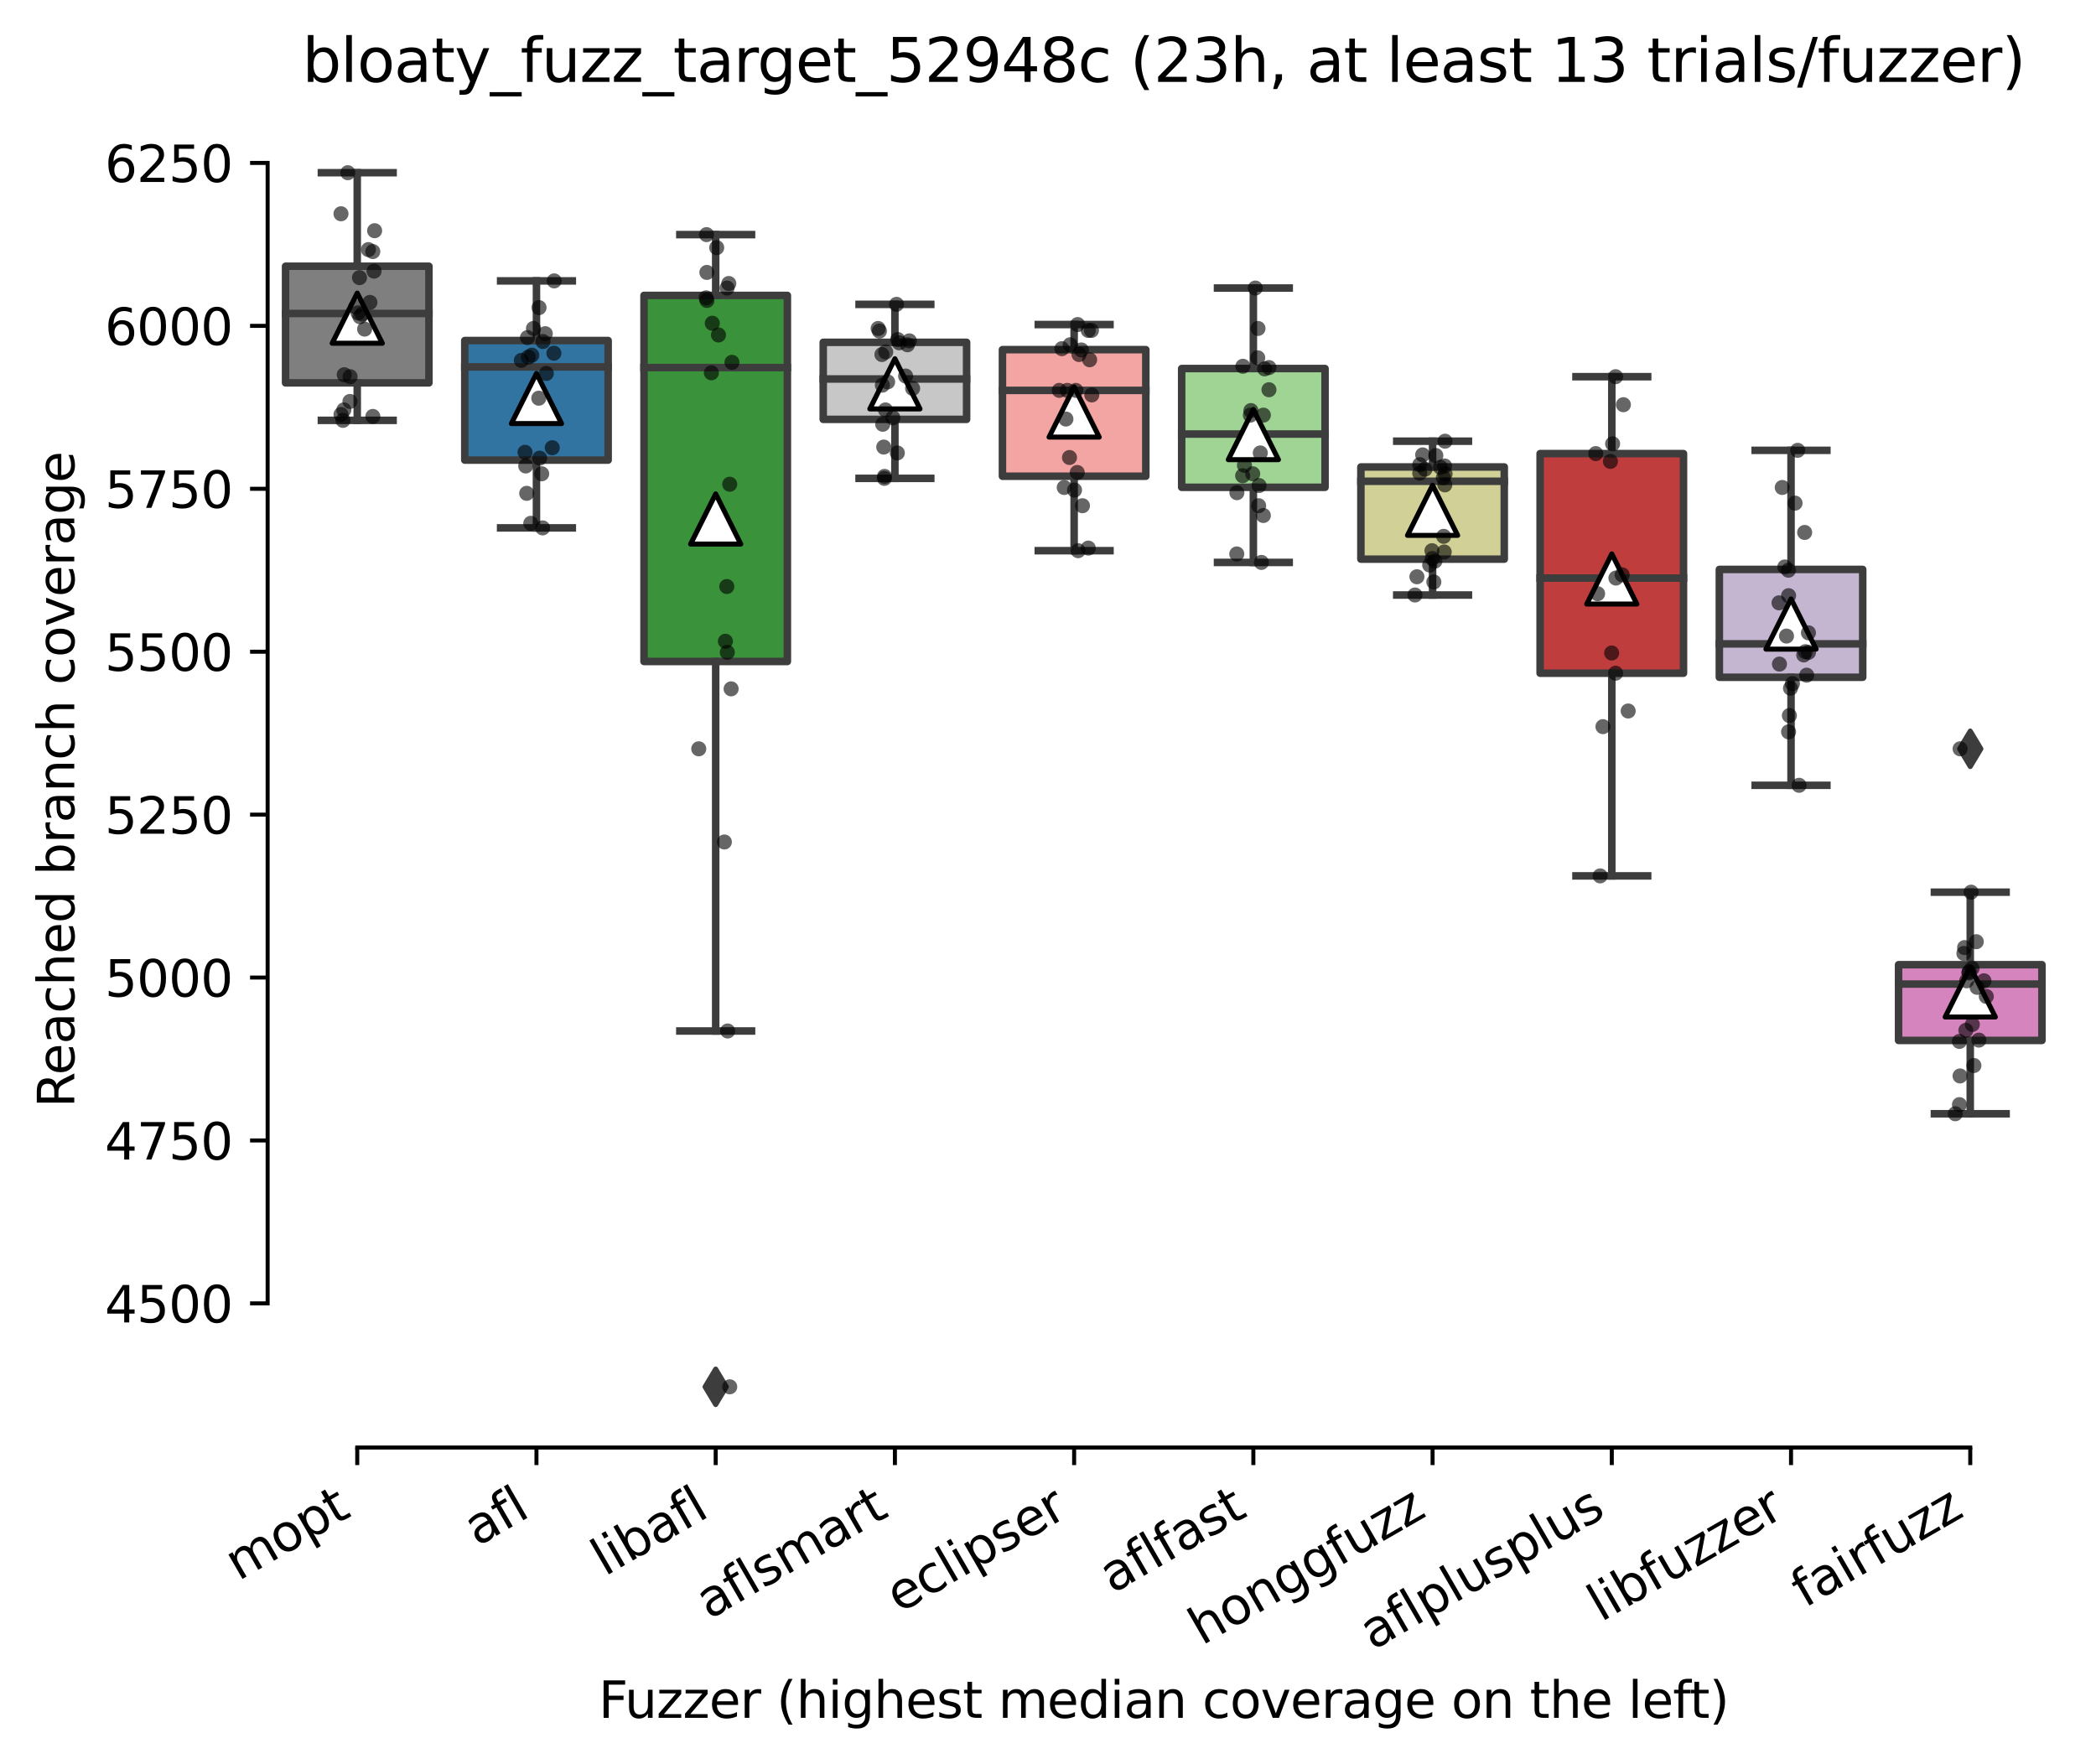 <?xml version="1.0" encoding="utf-8" standalone="no"?>
<!DOCTYPE svg PUBLIC "-//W3C//DTD SVG 1.1//EN"
  "http://www.w3.org/Graphics/SVG/1.1/DTD/svg11.dtd">
<svg xmlns:xlink="http://www.w3.org/1999/xlink" width="417.648pt" height="351.576pt" viewBox="0 0 417.648 351.576" xmlns="http://www.w3.org/2000/svg" version="1.1">
 <defs>
  <style type="text/css">*{stroke-linejoin: round; stroke-linecap: butt}</style>
 </defs>
 <g id="figure_1">
  <g id="patch_1">
   <path d="M 0 351.576 
L 417.648 351.576 
L 417.648 0 
L 0 0 
z
" style="fill: #ffffff"/>
  </g>
  <g id="axes_1">
   <g id="patch_2">
    <path d="M 53.328 288.43 
L 410.448 288.43 
L 410.448 22.318 
L 53.328 22.318 
z
" style="fill: #ffffff"/>
   </g>
   <g id="patch_3">
    <path d="M 56.899 76.292 
L 85.469 76.292 
L 85.469 53.048 
L 56.899 53.048 
L 56.899 76.292 
z
" clip-path="url(#p4b4033ad0a)" style="fill: #7f7f7f; stroke: #3d3d3d; stroke-width: 1.5; stroke-linejoin: miter"/>
   </g>
   <g id="patch_4">
    <path d="M 92.611 91.68 
L 121.181 91.68 
L 121.181 67.852 
L 92.611 67.852 
L 92.611 91.68 
z
" clip-path="url(#p4b4033ad0a)" style="fill: #3274a1; stroke: #3d3d3d; stroke-width: 1.5; stroke-linejoin: miter"/>
   </g>
   <g id="patch_5">
    <path d="M 128.323 131.805 
L 156.893 131.805 
L 156.893 58.859 
L 128.323 58.859 
L 128.323 131.805 
z
" clip-path="url(#p4b4033ad0a)" style="fill: #3a923a; stroke: #3d3d3d; stroke-width: 1.5; stroke-linejoin: miter"/>
   </g>
   <g id="patch_6">
    <path d="M 164.035 83.564 
L 192.605 83.564 
L 192.605 68.209 
L 164.035 68.209 
L 164.035 83.564 
z
" clip-path="url(#p4b4033ad0a)" style="fill: #c7c7c7; stroke: #3d3d3d; stroke-width: 1.5; stroke-linejoin: miter"/>
   </g>
   <g id="patch_7">
    <path d="M 199.747 94.894 
L 228.317 94.894 
L 228.317 69.67 
L 199.747 69.67 
L 199.747 94.894 
z
" clip-path="url(#p4b4033ad0a)" style="fill: #f2a5a3; stroke: #3d3d3d; stroke-width: 1.5; stroke-linejoin: miter"/>
   </g>
   <g id="patch_8">
    <path d="M 235.459 97.102 
L 264.029 97.102 
L 264.029 73.436 
L 235.459 73.436 
L 235.459 97.102 
z
" clip-path="url(#p4b4033ad0a)" style="fill: #9fd495; stroke: #3d3d3d; stroke-width: 1.5; stroke-linejoin: miter"/>
   </g>
   <g id="patch_9">
    <path d="M 271.171 111.418 
L 299.741 111.418 
L 299.741 93.044 
L 271.171 93.044 
L 271.171 111.418 
z
" clip-path="url(#p4b4033ad0a)" style="fill: #d1d197; stroke: #3d3d3d; stroke-width: 1.5; stroke-linejoin: miter"/>
   </g>
   <g id="patch_10">
    <path d="M 306.883 134.143 
L 335.453 134.143 
L 335.453 90.382 
L 306.883 90.382 
L 306.883 134.143 
z
" clip-path="url(#p4b4033ad0a)" style="fill: #c03d3e; stroke: #3d3d3d; stroke-width: 1.5; stroke-linejoin: miter"/>
   </g>
   <g id="patch_11">
    <path d="M 342.595 134.954 
L 371.165 134.954 
L 371.165 113.463 
L 342.595 113.463 
L 342.595 134.954 
z
" clip-path="url(#p4b4033ad0a)" style="fill: #c4b5d0; stroke: #3d3d3d; stroke-width: 1.5; stroke-linejoin: miter"/>
   </g>
   <g id="patch_12">
    <path d="M 378.307 207.316 
L 406.877 207.316 
L 406.877 192.221 
L 378.307 192.221 
L 378.307 207.316 
z
" clip-path="url(#p4b4033ad0a)" style="fill: #d684bd; stroke: #3d3d3d; stroke-width: 1.5; stroke-linejoin: miter"/>
   </g>
   <g id="matplotlib.axis_1">
    <g id="xtick_1">
     <g id="line2d_1">
      <defs>
       <path id="m94023dcb06" d="M 0 0 
L 0 3.5 
" style="stroke: #000000; stroke-width: 0.8"/>
      </defs>
      <g>
       <use xlink:href="#m94023dcb06" x="71.184" y="288.43" style="stroke: #000000; stroke-width: 0.8"/>
      </g>
     </g>
     <g id="text_1">
      <!-- mopt -->
      <g transform="translate(47.517 315.075) rotate(-30) scale(0.1 -0.1)">
       <defs>
        <path id="DejaVuSans-6d" d="M 3328 2828 
Q 3544 3216 3844 3400 
Q 4144 3584 4550 3584 
Q 5097 3584 5394 3201 
Q 5691 2819 5691 2113 
L 5691 0 
L 5113 0 
L 5113 2094 
Q 5113 2597 4934 2840 
Q 4756 3084 4391 3084 
Q 3944 3084 3684 2787 
Q 3425 2491 3425 1978 
L 3425 0 
L 2847 0 
L 2847 2094 
Q 2847 2600 2669 2842 
Q 2491 3084 2119 3084 
Q 1678 3084 1418 2786 
Q 1159 2488 1159 1978 
L 1159 0 
L 581 0 
L 581 3500 
L 1159 3500 
L 1159 2956 
Q 1356 3278 1631 3431 
Q 1906 3584 2284 3584 
Q 2666 3584 2933 3390 
Q 3200 3197 3328 2828 
z
" transform="scale(0.016)"/>
        <path id="DejaVuSans-6f" d="M 1959 3097 
Q 1497 3097 1228 2736 
Q 959 2375 959 1747 
Q 959 1119 1226 758 
Q 1494 397 1959 397 
Q 2419 397 2687 759 
Q 2956 1122 2956 1747 
Q 2956 2369 2687 2733 
Q 2419 3097 1959 3097 
z
M 1959 3584 
Q 2709 3584 3137 3096 
Q 3566 2609 3566 1747 
Q 3566 888 3137 398 
Q 2709 -91 1959 -91 
Q 1206 -91 779 398 
Q 353 888 353 1747 
Q 353 2609 779 3096 
Q 1206 3584 1959 3584 
z
" transform="scale(0.016)"/>
        <path id="DejaVuSans-70" d="M 1159 525 
L 1159 -1331 
L 581 -1331 
L 581 3500 
L 1159 3500 
L 1159 2969 
Q 1341 3281 1617 3432 
Q 1894 3584 2278 3584 
Q 2916 3584 3314 3078 
Q 3713 2572 3713 1747 
Q 3713 922 3314 415 
Q 2916 -91 2278 -91 
Q 1894 -91 1617 61 
Q 1341 213 1159 525 
z
M 3116 1747 
Q 3116 2381 2855 2742 
Q 2594 3103 2138 3103 
Q 1681 3103 1420 2742 
Q 1159 2381 1159 1747 
Q 1159 1113 1420 752 
Q 1681 391 2138 391 
Q 2594 391 2855 752 
Q 3116 1113 3116 1747 
z
" transform="scale(0.016)"/>
        <path id="DejaVuSans-74" d="M 1172 4494 
L 1172 3500 
L 2356 3500 
L 2356 3053 
L 1172 3053 
L 1172 1153 
Q 1172 725 1289 603 
Q 1406 481 1766 481 
L 2356 481 
L 2356 0 
L 1766 0 
Q 1100 0 847 248 
Q 594 497 594 1153 
L 594 3053 
L 172 3053 
L 172 3500 
L 594 3500 
L 594 4494 
L 1172 4494 
z
" transform="scale(0.016)"/>
       </defs>
       <use xlink:href="#DejaVuSans-6d"/>
       <use xlink:href="#DejaVuSans-6f" x="97.412"/>
       <use xlink:href="#DejaVuSans-70" x="158.594"/>
       <use xlink:href="#DejaVuSans-74" x="222.07"/>
      </g>
     </g>
    </g>
    <g id="xtick_2">
     <g id="line2d_2">
      <g>
       <use xlink:href="#m94023dcb06" x="106.896" y="288.43" style="stroke: #000000; stroke-width: 0.8"/>
      </g>
     </g>
     <g id="text_2">
      <!-- afl -->
      <g transform="translate(95.095 308.224) rotate(-30) scale(0.1 -0.1)">
       <defs>
        <path id="DejaVuSans-61" d="M 2194 1759 
Q 1497 1759 1228 1600 
Q 959 1441 959 1056 
Q 959 750 1161 570 
Q 1363 391 1709 391 
Q 2188 391 2477 730 
Q 2766 1069 2766 1631 
L 2766 1759 
L 2194 1759 
z
M 3341 1997 
L 3341 0 
L 2766 0 
L 2766 531 
Q 2569 213 2275 61 
Q 1981 -91 1556 -91 
Q 1019 -91 701 211 
Q 384 513 384 1019 
Q 384 1609 779 1909 
Q 1175 2209 1959 2209 
L 2766 2209 
L 2766 2266 
Q 2766 2663 2505 2880 
Q 2244 3097 1772 3097 
Q 1472 3097 1187 3025 
Q 903 2953 641 2809 
L 641 3341 
Q 956 3463 1253 3523 
Q 1550 3584 1831 3584 
Q 2591 3584 2966 3190 
Q 3341 2797 3341 1997 
z
" transform="scale(0.016)"/>
        <path id="DejaVuSans-66" d="M 2375 4863 
L 2375 4384 
L 1825 4384 
Q 1516 4384 1395 4259 
Q 1275 4134 1275 3809 
L 1275 3500 
L 2222 3500 
L 2222 3053 
L 1275 3053 
L 1275 0 
L 697 0 
L 697 3053 
L 147 3053 
L 147 3500 
L 697 3500 
L 697 3744 
Q 697 4328 969 4595 
Q 1241 4863 1831 4863 
L 2375 4863 
z
" transform="scale(0.016)"/>
        <path id="DejaVuSans-6c" d="M 603 4863 
L 1178 4863 
L 1178 0 
L 603 0 
L 603 4863 
z
" transform="scale(0.016)"/>
       </defs>
       <use xlink:href="#DejaVuSans-61"/>
       <use xlink:href="#DejaVuSans-66" x="61.279"/>
       <use xlink:href="#DejaVuSans-6c" x="96.484"/>
      </g>
     </g>
    </g>
    <g id="xtick_3">
     <g id="line2d_3">
      <g>
       <use xlink:href="#m94023dcb06" x="142.608" y="288.43" style="stroke: #000000; stroke-width: 0.8"/>
      </g>
     </g>
     <g id="text_3">
      <!-- libafl -->
      <g transform="translate(120.497 314.176) rotate(-30) scale(0.1 -0.1)">
       <defs>
        <path id="DejaVuSans-69" d="M 603 3500 
L 1178 3500 
L 1178 0 
L 603 0 
L 603 3500 
z
M 603 4863 
L 1178 4863 
L 1178 4134 
L 603 4134 
L 603 4863 
z
" transform="scale(0.016)"/>
        <path id="DejaVuSans-62" d="M 3116 1747 
Q 3116 2381 2855 2742 
Q 2594 3103 2138 3103 
Q 1681 3103 1420 2742 
Q 1159 2381 1159 1747 
Q 1159 1113 1420 752 
Q 1681 391 2138 391 
Q 2594 391 2855 752 
Q 3116 1113 3116 1747 
z
M 1159 2969 
Q 1341 3281 1617 3432 
Q 1894 3584 2278 3584 
Q 2916 3584 3314 3078 
Q 3713 2572 3713 1747 
Q 3713 922 3314 415 
Q 2916 -91 2278 -91 
Q 1894 -91 1617 61 
Q 1341 213 1159 525 
L 1159 0 
L 581 0 
L 581 4863 
L 1159 4863 
L 1159 2969 
z
" transform="scale(0.016)"/>
       </defs>
       <use xlink:href="#DejaVuSans-6c"/>
       <use xlink:href="#DejaVuSans-69" x="27.783"/>
       <use xlink:href="#DejaVuSans-62" x="55.566"/>
       <use xlink:href="#DejaVuSans-61" x="119.043"/>
       <use xlink:href="#DejaVuSans-66" x="180.322"/>
       <use xlink:href="#DejaVuSans-6c" x="215.527"/>
      </g>
     </g>
    </g>
    <g id="xtick_4">
     <g id="line2d_4">
      <g>
       <use xlink:href="#m94023dcb06" x="178.32" y="288.43" style="stroke: #000000; stroke-width: 0.8"/>
      </g>
     </g>
     <g id="text_4">
      <!-- aflsmart -->
      <g transform="translate(141.309 322.779) rotate(-30) scale(0.1 -0.1)">
       <defs>
        <path id="DejaVuSans-73" d="M 2834 3397 
L 2834 2853 
Q 2591 2978 2328 3040 
Q 2066 3103 1784 3103 
Q 1356 3103 1142 2972 
Q 928 2841 928 2578 
Q 928 2378 1081 2264 
Q 1234 2150 1697 2047 
L 1894 2003 
Q 2506 1872 2764 1633 
Q 3022 1394 3022 966 
Q 3022 478 2636 193 
Q 2250 -91 1575 -91 
Q 1294 -91 989 -36 
Q 684 19 347 128 
L 347 722 
Q 666 556 975 473 
Q 1284 391 1588 391 
Q 1994 391 2212 530 
Q 2431 669 2431 922 
Q 2431 1156 2273 1281 
Q 2116 1406 1581 1522 
L 1381 1569 
Q 847 1681 609 1914 
Q 372 2147 372 2553 
Q 372 3047 722 3315 
Q 1072 3584 1716 3584 
Q 2034 3584 2315 3537 
Q 2597 3491 2834 3397 
z
" transform="scale(0.016)"/>
        <path id="DejaVuSans-72" d="M 2631 2963 
Q 2534 3019 2420 3045 
Q 2306 3072 2169 3072 
Q 1681 3072 1420 2755 
Q 1159 2438 1159 1844 
L 1159 0 
L 581 0 
L 581 3500 
L 1159 3500 
L 1159 2956 
Q 1341 3275 1631 3429 
Q 1922 3584 2338 3584 
Q 2397 3584 2469 3576 
Q 2541 3569 2628 3553 
L 2631 2963 
z
" transform="scale(0.016)"/>
       </defs>
       <use xlink:href="#DejaVuSans-61"/>
       <use xlink:href="#DejaVuSans-66" x="61.279"/>
       <use xlink:href="#DejaVuSans-6c" x="96.484"/>
       <use xlink:href="#DejaVuSans-73" x="124.268"/>
       <use xlink:href="#DejaVuSans-6d" x="176.367"/>
       <use xlink:href="#DejaVuSans-61" x="273.779"/>
       <use xlink:href="#DejaVuSans-72" x="335.059"/>
       <use xlink:href="#DejaVuSans-74" x="376.172"/>
      </g>
     </g>
    </g>
    <g id="xtick_5">
     <g id="line2d_5">
      <g>
       <use xlink:href="#m94023dcb06" x="214.032" y="288.43" style="stroke: #000000; stroke-width: 0.8"/>
      </g>
     </g>
     <g id="text_5">
      <!-- eclipser -->
      <g transform="translate(179.192 321.525) rotate(-30) scale(0.1 -0.1)">
       <defs>
        <path id="DejaVuSans-65" d="M 3597 1894 
L 3597 1613 
L 953 1613 
Q 991 1019 1311 708 
Q 1631 397 2203 397 
Q 2534 397 2845 478 
Q 3156 559 3463 722 
L 3463 178 
Q 3153 47 2828 -22 
Q 2503 -91 2169 -91 
Q 1331 -91 842 396 
Q 353 884 353 1716 
Q 353 2575 817 3079 
Q 1281 3584 2069 3584 
Q 2775 3584 3186 3129 
Q 3597 2675 3597 1894 
z
M 3022 2063 
Q 3016 2534 2758 2815 
Q 2500 3097 2075 3097 
Q 1594 3097 1305 2825 
Q 1016 2553 972 2059 
L 3022 2063 
z
" transform="scale(0.016)"/>
        <path id="DejaVuSans-63" d="M 3122 3366 
L 3122 2828 
Q 2878 2963 2633 3030 
Q 2388 3097 2138 3097 
Q 1578 3097 1268 2742 
Q 959 2388 959 1747 
Q 959 1106 1268 751 
Q 1578 397 2138 397 
Q 2388 397 2633 464 
Q 2878 531 3122 666 
L 3122 134 
Q 2881 22 2623 -34 
Q 2366 -91 2075 -91 
Q 1284 -91 818 406 
Q 353 903 353 1747 
Q 353 2603 823 3093 
Q 1294 3584 2113 3584 
Q 2378 3584 2631 3529 
Q 2884 3475 3122 3366 
z
" transform="scale(0.016)"/>
       </defs>
       <use xlink:href="#DejaVuSans-65"/>
       <use xlink:href="#DejaVuSans-63" x="61.523"/>
       <use xlink:href="#DejaVuSans-6c" x="116.504"/>
       <use xlink:href="#DejaVuSans-69" x="144.287"/>
       <use xlink:href="#DejaVuSans-70" x="172.07"/>
       <use xlink:href="#DejaVuSans-73" x="235.547"/>
       <use xlink:href="#DejaVuSans-65" x="287.646"/>
       <use xlink:href="#DejaVuSans-72" x="349.17"/>
      </g>
     </g>
    </g>
    <g id="xtick_6">
     <g id="line2d_6">
      <g>
       <use xlink:href="#m94023dcb06" x="249.744" y="288.43" style="stroke: #000000; stroke-width: 0.8"/>
      </g>
     </g>
     <g id="text_6">
      <!-- aflfast -->
      <g transform="translate(221.68 317.613) rotate(-30) scale(0.1 -0.1)">
       <use xlink:href="#DejaVuSans-61"/>
       <use xlink:href="#DejaVuSans-66" x="61.279"/>
       <use xlink:href="#DejaVuSans-6c" x="96.484"/>
       <use xlink:href="#DejaVuSans-66" x="124.268"/>
       <use xlink:href="#DejaVuSans-61" x="159.473"/>
       <use xlink:href="#DejaVuSans-73" x="220.752"/>
       <use xlink:href="#DejaVuSans-74" x="272.852"/>
      </g>
     </g>
    </g>
    <g id="xtick_7">
     <g id="line2d_7">
      <g>
       <use xlink:href="#m94023dcb06" x="285.456" y="288.43" style="stroke: #000000; stroke-width: 0.8"/>
      </g>
     </g>
     <g id="text_7">
      <!-- honggfuzz -->
      <g transform="translate(239.517 327.933) rotate(-30) scale(0.1 -0.1)">
       <defs>
        <path id="DejaVuSans-68" d="M 3513 2113 
L 3513 0 
L 2938 0 
L 2938 2094 
Q 2938 2591 2744 2837 
Q 2550 3084 2163 3084 
Q 1697 3084 1428 2787 
Q 1159 2491 1159 1978 
L 1159 0 
L 581 0 
L 581 4863 
L 1159 4863 
L 1159 2956 
Q 1366 3272 1645 3428 
Q 1925 3584 2291 3584 
Q 2894 3584 3203 3211 
Q 3513 2838 3513 2113 
z
" transform="scale(0.016)"/>
        <path id="DejaVuSans-6e" d="M 3513 2113 
L 3513 0 
L 2938 0 
L 2938 2094 
Q 2938 2591 2744 2837 
Q 2550 3084 2163 3084 
Q 1697 3084 1428 2787 
Q 1159 2491 1159 1978 
L 1159 0 
L 581 0 
L 581 3500 
L 1159 3500 
L 1159 2956 
Q 1366 3272 1645 3428 
Q 1925 3584 2291 3584 
Q 2894 3584 3203 3211 
Q 3513 2838 3513 2113 
z
" transform="scale(0.016)"/>
        <path id="DejaVuSans-67" d="M 2906 1791 
Q 2906 2416 2648 2759 
Q 2391 3103 1925 3103 
Q 1463 3103 1205 2759 
Q 947 2416 947 1791 
Q 947 1169 1205 825 
Q 1463 481 1925 481 
Q 2391 481 2648 825 
Q 2906 1169 2906 1791 
z
M 3481 434 
Q 3481 -459 3084 -895 
Q 2688 -1331 1869 -1331 
Q 1566 -1331 1297 -1286 
Q 1028 -1241 775 -1147 
L 775 -588 
Q 1028 -725 1275 -790 
Q 1522 -856 1778 -856 
Q 2344 -856 2625 -561 
Q 2906 -266 2906 331 
L 2906 616 
Q 2728 306 2450 153 
Q 2172 0 1784 0 
Q 1141 0 747 490 
Q 353 981 353 1791 
Q 353 2603 747 3093 
Q 1141 3584 1784 3584 
Q 2172 3584 2450 3431 
Q 2728 3278 2906 2969 
L 2906 3500 
L 3481 3500 
L 3481 434 
z
" transform="scale(0.016)"/>
        <path id="DejaVuSans-75" d="M 544 1381 
L 544 3500 
L 1119 3500 
L 1119 1403 
Q 1119 906 1312 657 
Q 1506 409 1894 409 
Q 2359 409 2629 706 
Q 2900 1003 2900 1516 
L 2900 3500 
L 3475 3500 
L 3475 0 
L 2900 0 
L 2900 538 
Q 2691 219 2414 64 
Q 2138 -91 1772 -91 
Q 1169 -91 856 284 
Q 544 659 544 1381 
z
M 1991 3584 
L 1991 3584 
z
" transform="scale(0.016)"/>
        <path id="DejaVuSans-7a" d="M 353 3500 
L 3084 3500 
L 3084 2975 
L 922 459 
L 3084 459 
L 3084 0 
L 275 0 
L 275 525 
L 2438 3041 
L 353 3041 
L 353 3500 
z
" transform="scale(0.016)"/>
       </defs>
       <use xlink:href="#DejaVuSans-68"/>
       <use xlink:href="#DejaVuSans-6f" x="63.379"/>
       <use xlink:href="#DejaVuSans-6e" x="124.561"/>
       <use xlink:href="#DejaVuSans-67" x="187.939"/>
       <use xlink:href="#DejaVuSans-67" x="251.416"/>
       <use xlink:href="#DejaVuSans-66" x="314.893"/>
       <use xlink:href="#DejaVuSans-75" x="350.098"/>
       <use xlink:href="#DejaVuSans-7a" x="413.477"/>
       <use xlink:href="#DejaVuSans-7a" x="465.967"/>
      </g>
     </g>
    </g>
    <g id="xtick_8">
     <g id="line2d_8">
      <g>
       <use xlink:href="#m94023dcb06" x="321.168" y="288.43" style="stroke: #000000; stroke-width: 0.8"/>
      </g>
     </g>
     <g id="text_8">
      <!-- aflplusplus -->
      <g transform="translate(273.559 328.897) rotate(-30) scale(0.1 -0.1)">
       <use xlink:href="#DejaVuSans-61"/>
       <use xlink:href="#DejaVuSans-66" x="61.279"/>
       <use xlink:href="#DejaVuSans-6c" x="96.484"/>
       <use xlink:href="#DejaVuSans-70" x="124.268"/>
       <use xlink:href="#DejaVuSans-6c" x="187.744"/>
       <use xlink:href="#DejaVuSans-75" x="215.527"/>
       <use xlink:href="#DejaVuSans-73" x="278.906"/>
       <use xlink:href="#DejaVuSans-70" x="331.006"/>
       <use xlink:href="#DejaVuSans-6c" x="394.482"/>
       <use xlink:href="#DejaVuSans-75" x="422.266"/>
       <use xlink:href="#DejaVuSans-73" x="485.645"/>
      </g>
     </g>
    </g>
    <g id="xtick_9">
     <g id="line2d_9">
      <g>
       <use xlink:href="#m94023dcb06" x="356.88" y="288.43" style="stroke: #000000; stroke-width: 0.8"/>
      </g>
     </g>
     <g id="text_9">
      <!-- libfuzzer -->
      <g transform="translate(319.014 323.272) rotate(-30) scale(0.1 -0.1)">
       <use xlink:href="#DejaVuSans-6c"/>
       <use xlink:href="#DejaVuSans-69" x="27.783"/>
       <use xlink:href="#DejaVuSans-62" x="55.566"/>
       <use xlink:href="#DejaVuSans-66" x="119.043"/>
       <use xlink:href="#DejaVuSans-75" x="154.248"/>
       <use xlink:href="#DejaVuSans-7a" x="217.627"/>
       <use xlink:href="#DejaVuSans-7a" x="270.117"/>
       <use xlink:href="#DejaVuSans-65" x="322.607"/>
       <use xlink:href="#DejaVuSans-72" x="384.131"/>
      </g>
     </g>
    </g>
    <g id="xtick_10">
     <g id="line2d_10">
      <g>
       <use xlink:href="#m94023dcb06" x="392.592" y="288.43" style="stroke: #000000; stroke-width: 0.8"/>
      </g>
     </g>
     <g id="text_10">
      <!-- fairfuzz -->
      <g transform="translate(359.603 320.457) rotate(-30) scale(0.1 -0.1)">
       <use xlink:href="#DejaVuSans-66"/>
       <use xlink:href="#DejaVuSans-61" x="35.205"/>
       <use xlink:href="#DejaVuSans-69" x="96.484"/>
       <use xlink:href="#DejaVuSans-72" x="124.268"/>
       <use xlink:href="#DejaVuSans-66" x="165.381"/>
       <use xlink:href="#DejaVuSans-75" x="200.586"/>
       <use xlink:href="#DejaVuSans-7a" x="263.965"/>
       <use xlink:href="#DejaVuSans-7a" x="316.455"/>
      </g>
     </g>
    </g>
    <g id="text_11">
     <!-- Fuzzer (highest median coverage on the left) -->
     <g transform="translate(119.27 342.297) scale(0.1 -0.1)">
      <defs>
       <path id="DejaVuSans-46" d="M 628 4666 
L 3309 4666 
L 3309 4134 
L 1259 4134 
L 1259 2759 
L 3109 2759 
L 3109 2228 
L 1259 2228 
L 1259 0 
L 628 0 
L 628 4666 
z
" transform="scale(0.016)"/>
       <path id="DejaVuSans-20" transform="scale(0.016)"/>
       <path id="DejaVuSans-28" d="M 1984 4856 
Q 1566 4138 1362 3434 
Q 1159 2731 1159 2009 
Q 1159 1288 1364 580 
Q 1569 -128 1984 -844 
L 1484 -844 
Q 1016 -109 783 600 
Q 550 1309 550 2009 
Q 550 2706 781 3412 
Q 1013 4119 1484 4856 
L 1984 4856 
z
" transform="scale(0.016)"/>
       <path id="DejaVuSans-64" d="M 2906 2969 
L 2906 4863 
L 3481 4863 
L 3481 0 
L 2906 0 
L 2906 525 
Q 2725 213 2448 61 
Q 2172 -91 1784 -91 
Q 1150 -91 751 415 
Q 353 922 353 1747 
Q 353 2572 751 3078 
Q 1150 3584 1784 3584 
Q 2172 3584 2448 3432 
Q 2725 3281 2906 2969 
z
M 947 1747 
Q 947 1113 1208 752 
Q 1469 391 1925 391 
Q 2381 391 2643 752 
Q 2906 1113 2906 1747 
Q 2906 2381 2643 2742 
Q 2381 3103 1925 3103 
Q 1469 3103 1208 2742 
Q 947 2381 947 1747 
z
" transform="scale(0.016)"/>
       <path id="DejaVuSans-76" d="M 191 3500 
L 800 3500 
L 1894 563 
L 2988 3500 
L 3597 3500 
L 2284 0 
L 1503 0 
L 191 3500 
z
" transform="scale(0.016)"/>
       <path id="DejaVuSans-29" d="M 513 4856 
L 1013 4856 
Q 1481 4119 1714 3412 
Q 1947 2706 1947 2009 
Q 1947 1309 1714 600 
Q 1481 -109 1013 -844 
L 513 -844 
Q 928 -128 1133 580 
Q 1338 1288 1338 2009 
Q 1338 2731 1133 3434 
Q 928 4138 513 4856 
z
" transform="scale(0.016)"/>
      </defs>
      <use xlink:href="#DejaVuSans-46"/>
      <use xlink:href="#DejaVuSans-75" x="52.02"/>
      <use xlink:href="#DejaVuSans-7a" x="115.398"/>
      <use xlink:href="#DejaVuSans-7a" x="167.889"/>
      <use xlink:href="#DejaVuSans-65" x="220.379"/>
      <use xlink:href="#DejaVuSans-72" x="281.902"/>
      <use xlink:href="#DejaVuSans-20" x="323.016"/>
      <use xlink:href="#DejaVuSans-28" x="354.803"/>
      <use xlink:href="#DejaVuSans-68" x="393.816"/>
      <use xlink:href="#DejaVuSans-69" x="457.195"/>
      <use xlink:href="#DejaVuSans-67" x="484.979"/>
      <use xlink:href="#DejaVuSans-68" x="548.455"/>
      <use xlink:href="#DejaVuSans-65" x="611.834"/>
      <use xlink:href="#DejaVuSans-73" x="673.357"/>
      <use xlink:href="#DejaVuSans-74" x="725.457"/>
      <use xlink:href="#DejaVuSans-20" x="764.666"/>
      <use xlink:href="#DejaVuSans-6d" x="796.453"/>
      <use xlink:href="#DejaVuSans-65" x="893.865"/>
      <use xlink:href="#DejaVuSans-64" x="955.389"/>
      <use xlink:href="#DejaVuSans-69" x="1018.865"/>
      <use xlink:href="#DejaVuSans-61" x="1046.648"/>
      <use xlink:href="#DejaVuSans-6e" x="1107.928"/>
      <use xlink:href="#DejaVuSans-20" x="1171.307"/>
      <use xlink:href="#DejaVuSans-63" x="1203.094"/>
      <use xlink:href="#DejaVuSans-6f" x="1258.074"/>
      <use xlink:href="#DejaVuSans-76" x="1319.256"/>
      <use xlink:href="#DejaVuSans-65" x="1378.436"/>
      <use xlink:href="#DejaVuSans-72" x="1439.959"/>
      <use xlink:href="#DejaVuSans-61" x="1481.072"/>
      <use xlink:href="#DejaVuSans-67" x="1542.352"/>
      <use xlink:href="#DejaVuSans-65" x="1605.828"/>
      <use xlink:href="#DejaVuSans-20" x="1667.352"/>
      <use xlink:href="#DejaVuSans-6f" x="1699.139"/>
      <use xlink:href="#DejaVuSans-6e" x="1760.32"/>
      <use xlink:href="#DejaVuSans-20" x="1823.699"/>
      <use xlink:href="#DejaVuSans-74" x="1855.486"/>
      <use xlink:href="#DejaVuSans-68" x="1894.695"/>
      <use xlink:href="#DejaVuSans-65" x="1958.074"/>
      <use xlink:href="#DejaVuSans-20" x="2019.598"/>
      <use xlink:href="#DejaVuSans-6c" x="2051.385"/>
      <use xlink:href="#DejaVuSans-65" x="2079.168"/>
      <use xlink:href="#DejaVuSans-66" x="2140.691"/>
      <use xlink:href="#DejaVuSans-74" x="2174.146"/>
      <use xlink:href="#DejaVuSans-29" x="2213.355"/>
     </g>
    </g>
   </g>
   <g id="matplotlib.axis_2">
    <g id="ytick_1">
     <g id="line2d_11">
      <defs>
       <path id="m365dc3aec6" d="M 0 0 
L -3.5 0 
" style="stroke: #000000; stroke-width: 0.8"/>
      </defs>
      <g>
       <use xlink:href="#m365dc3aec6" x="53.328" y="259.713" style="stroke: #000000; stroke-width: 0.8"/>
      </g>
     </g>
     <g id="text_12">
      <!-- 4500 -->
      <g transform="translate(20.878 263.512) scale(0.1 -0.1)">
       <defs>
        <path id="DejaVuSans-34" d="M 2419 4116 
L 825 1625 
L 2419 1625 
L 2419 4116 
z
M 2253 4666 
L 3047 4666 
L 3047 1625 
L 3713 1625 
L 3713 1100 
L 3047 1100 
L 3047 0 
L 2419 0 
L 2419 1100 
L 313 1100 
L 313 1709 
L 2253 4666 
z
" transform="scale(0.016)"/>
        <path id="DejaVuSans-35" d="M 691 4666 
L 3169 4666 
L 3169 4134 
L 1269 4134 
L 1269 2991 
Q 1406 3038 1543 3061 
Q 1681 3084 1819 3084 
Q 2600 3084 3056 2656 
Q 3513 2228 3513 1497 
Q 3513 744 3044 326 
Q 2575 -91 1722 -91 
Q 1428 -91 1123 -41 
Q 819 9 494 109 
L 494 744 
Q 775 591 1075 516 
Q 1375 441 1709 441 
Q 2250 441 2565 725 
Q 2881 1009 2881 1497 
Q 2881 1984 2565 2268 
Q 2250 2553 1709 2553 
Q 1456 2553 1204 2497 
Q 953 2441 691 2322 
L 691 4666 
z
" transform="scale(0.016)"/>
        <path id="DejaVuSans-30" d="M 2034 4250 
Q 1547 4250 1301 3770 
Q 1056 3291 1056 2328 
Q 1056 1369 1301 889 
Q 1547 409 2034 409 
Q 2525 409 2770 889 
Q 3016 1369 3016 2328 
Q 3016 3291 2770 3770 
Q 2525 4250 2034 4250 
z
M 2034 4750 
Q 2819 4750 3233 4129 
Q 3647 3509 3647 2328 
Q 3647 1150 3233 529 
Q 2819 -91 2034 -91 
Q 1250 -91 836 529 
Q 422 1150 422 2328 
Q 422 3509 836 4129 
Q 1250 4750 2034 4750 
z
" transform="scale(0.016)"/>
       </defs>
       <use xlink:href="#DejaVuSans-34"/>
       <use xlink:href="#DejaVuSans-35" x="63.623"/>
       <use xlink:href="#DejaVuSans-30" x="127.246"/>
       <use xlink:href="#DejaVuSans-30" x="190.869"/>
      </g>
     </g>
    </g>
    <g id="ytick_2">
     <g id="line2d_12">
      <g>
       <use xlink:href="#m365dc3aec6" x="53.328" y="227.249" style="stroke: #000000; stroke-width: 0.8"/>
      </g>
     </g>
     <g id="text_13">
      <!-- 4750 -->
      <g transform="translate(20.878 231.048) scale(0.1 -0.1)">
       <defs>
        <path id="DejaVuSans-37" d="M 525 4666 
L 3525 4666 
L 3525 4397 
L 1831 0 
L 1172 0 
L 2766 4134 
L 525 4134 
L 525 4666 
z
" transform="scale(0.016)"/>
       </defs>
       <use xlink:href="#DejaVuSans-34"/>
       <use xlink:href="#DejaVuSans-37" x="63.623"/>
       <use xlink:href="#DejaVuSans-35" x="127.246"/>
       <use xlink:href="#DejaVuSans-30" x="190.869"/>
      </g>
     </g>
    </g>
    <g id="ytick_3">
     <g id="line2d_13">
      <g>
       <use xlink:href="#m365dc3aec6" x="53.328" y="194.785" style="stroke: #000000; stroke-width: 0.8"/>
      </g>
     </g>
     <g id="text_14">
      <!-- 5000 -->
      <g transform="translate(20.878 198.584) scale(0.1 -0.1)">
       <use xlink:href="#DejaVuSans-35"/>
       <use xlink:href="#DejaVuSans-30" x="63.623"/>
       <use xlink:href="#DejaVuSans-30" x="127.246"/>
       <use xlink:href="#DejaVuSans-30" x="190.869"/>
      </g>
     </g>
    </g>
    <g id="ytick_4">
     <g id="line2d_14">
      <g>
       <use xlink:href="#m365dc3aec6" x="53.328" y="162.321" style="stroke: #000000; stroke-width: 0.8"/>
      </g>
     </g>
     <g id="text_15">
      <!-- 5250 -->
      <g transform="translate(20.878 166.121) scale(0.1 -0.1)">
       <defs>
        <path id="DejaVuSans-32" d="M 1228 531 
L 3431 531 
L 3431 0 
L 469 0 
L 469 531 
Q 828 903 1448 1529 
Q 2069 2156 2228 2338 
Q 2531 2678 2651 2914 
Q 2772 3150 2772 3378 
Q 2772 3750 2511 3984 
Q 2250 4219 1831 4219 
Q 1534 4219 1204 4116 
Q 875 4013 500 3803 
L 500 4441 
Q 881 4594 1212 4672 
Q 1544 4750 1819 4750 
Q 2544 4750 2975 4387 
Q 3406 4025 3406 3419 
Q 3406 3131 3298 2873 
Q 3191 2616 2906 2266 
Q 2828 2175 2409 1742 
Q 1991 1309 1228 531 
z
" transform="scale(0.016)"/>
       </defs>
       <use xlink:href="#DejaVuSans-35"/>
       <use xlink:href="#DejaVuSans-32" x="63.623"/>
       <use xlink:href="#DejaVuSans-35" x="127.246"/>
       <use xlink:href="#DejaVuSans-30" x="190.869"/>
      </g>
     </g>
    </g>
    <g id="ytick_5">
     <g id="line2d_15">
      <g>
       <use xlink:href="#m365dc3aec6" x="53.328" y="129.858" style="stroke: #000000; stroke-width: 0.8"/>
      </g>
     </g>
     <g id="text_16">
      <!-- 5500 -->
      <g transform="translate(20.878 133.657) scale(0.1 -0.1)">
       <use xlink:href="#DejaVuSans-35"/>
       <use xlink:href="#DejaVuSans-35" x="63.623"/>
       <use xlink:href="#DejaVuSans-30" x="127.246"/>
       <use xlink:href="#DejaVuSans-30" x="190.869"/>
      </g>
     </g>
    </g>
    <g id="ytick_6">
     <g id="line2d_16">
      <g>
       <use xlink:href="#m365dc3aec6" x="53.328" y="97.394" style="stroke: #000000; stroke-width: 0.8"/>
      </g>
     </g>
     <g id="text_17">
      <!-- 5750 -->
      <g transform="translate(20.878 101.193) scale(0.1 -0.1)">
       <use xlink:href="#DejaVuSans-35"/>
       <use xlink:href="#DejaVuSans-37" x="63.623"/>
       <use xlink:href="#DejaVuSans-35" x="127.246"/>
       <use xlink:href="#DejaVuSans-30" x="190.869"/>
      </g>
     </g>
    </g>
    <g id="ytick_7">
     <g id="line2d_17">
      <g>
       <use xlink:href="#m365dc3aec6" x="53.328" y="64.93" style="stroke: #000000; stroke-width: 0.8"/>
      </g>
     </g>
     <g id="text_18">
      <!-- 6000 -->
      <g transform="translate(20.878 68.729) scale(0.1 -0.1)">
       <defs>
        <path id="DejaVuSans-36" d="M 2113 2584 
Q 1688 2584 1439 2293 
Q 1191 2003 1191 1497 
Q 1191 994 1439 701 
Q 1688 409 2113 409 
Q 2538 409 2786 701 
Q 3034 994 3034 1497 
Q 3034 2003 2786 2293 
Q 2538 2584 2113 2584 
z
M 3366 4563 
L 3366 3988 
Q 3128 4100 2886 4159 
Q 2644 4219 2406 4219 
Q 1781 4219 1451 3797 
Q 1122 3375 1075 2522 
Q 1259 2794 1537 2939 
Q 1816 3084 2150 3084 
Q 2853 3084 3261 2657 
Q 3669 2231 3669 1497 
Q 3669 778 3244 343 
Q 2819 -91 2113 -91 
Q 1303 -91 875 529 
Q 447 1150 447 2328 
Q 447 3434 972 4092 
Q 1497 4750 2381 4750 
Q 2619 4750 2861 4703 
Q 3103 4656 3366 4563 
z
" transform="scale(0.016)"/>
       </defs>
       <use xlink:href="#DejaVuSans-36"/>
       <use xlink:href="#DejaVuSans-30" x="63.623"/>
       <use xlink:href="#DejaVuSans-30" x="127.246"/>
       <use xlink:href="#DejaVuSans-30" x="190.869"/>
      </g>
     </g>
    </g>
    <g id="ytick_8">
     <g id="line2d_18">
      <g>
       <use xlink:href="#m365dc3aec6" x="53.328" y="32.466" style="stroke: #000000; stroke-width: 0.8"/>
      </g>
     </g>
     <g id="text_19">
      <!-- 6250 -->
      <g transform="translate(20.878 36.266) scale(0.1 -0.1)">
       <use xlink:href="#DejaVuSans-36"/>
       <use xlink:href="#DejaVuSans-32" x="63.623"/>
       <use xlink:href="#DejaVuSans-35" x="127.246"/>
       <use xlink:href="#DejaVuSans-30" x="190.869"/>
      </g>
     </g>
    </g>
    <g id="text_20">
     <!-- Reached branch coverage -->
     <g transform="translate(14.798 220.706) rotate(-90) scale(0.1 -0.1)">
      <defs>
       <path id="DejaVuSans-52" d="M 2841 2188 
Q 3044 2119 3236 1894 
Q 3428 1669 3622 1275 
L 4263 0 
L 3584 0 
L 2988 1197 
Q 2756 1666 2539 1819 
Q 2322 1972 1947 1972 
L 1259 1972 
L 1259 0 
L 628 0 
L 628 4666 
L 2053 4666 
Q 2853 4666 3247 4331 
Q 3641 3997 3641 3322 
Q 3641 2881 3436 2590 
Q 3231 2300 2841 2188 
z
M 1259 4147 
L 1259 2491 
L 2053 2491 
Q 2509 2491 2742 2702 
Q 2975 2913 2975 3322 
Q 2975 3731 2742 3939 
Q 2509 4147 2053 4147 
L 1259 4147 
z
" transform="scale(0.016)"/>
      </defs>
      <use xlink:href="#DejaVuSans-52"/>
      <use xlink:href="#DejaVuSans-65" x="64.982"/>
      <use xlink:href="#DejaVuSans-61" x="126.506"/>
      <use xlink:href="#DejaVuSans-63" x="187.785"/>
      <use xlink:href="#DejaVuSans-68" x="242.766"/>
      <use xlink:href="#DejaVuSans-65" x="306.145"/>
      <use xlink:href="#DejaVuSans-64" x="367.668"/>
      <use xlink:href="#DejaVuSans-20" x="431.145"/>
      <use xlink:href="#DejaVuSans-62" x="462.932"/>
      <use xlink:href="#DejaVuSans-72" x="526.408"/>
      <use xlink:href="#DejaVuSans-61" x="567.521"/>
      <use xlink:href="#DejaVuSans-6e" x="628.801"/>
      <use xlink:href="#DejaVuSans-63" x="692.18"/>
      <use xlink:href="#DejaVuSans-68" x="747.16"/>
      <use xlink:href="#DejaVuSans-20" x="810.539"/>
      <use xlink:href="#DejaVuSans-63" x="842.326"/>
      <use xlink:href="#DejaVuSans-6f" x="897.307"/>
      <use xlink:href="#DejaVuSans-76" x="958.488"/>
      <use xlink:href="#DejaVuSans-65" x="1017.668"/>
      <use xlink:href="#DejaVuSans-72" x="1079.191"/>
      <use xlink:href="#DejaVuSans-61" x="1120.305"/>
      <use xlink:href="#DejaVuSans-67" x="1181.584"/>
      <use xlink:href="#DejaVuSans-65" x="1245.061"/>
     </g>
    </g>
   </g>
   <g id="line2d_19">
    <path d="M 71.184 76.292 
L 71.184 83.759 
" clip-path="url(#p4b4033ad0a)" style="fill: none; stroke: #3d3d3d; stroke-width: 1.5; stroke-linecap: square"/>
   </g>
   <g id="line2d_20">
    <path d="M 71.184 53.048 
L 71.184 34.414 
" clip-path="url(#p4b4033ad0a)" style="fill: none; stroke: #3d3d3d; stroke-width: 1.5; stroke-linecap: square"/>
   </g>
   <g id="line2d_21">
    <path d="M 64.042 83.759 
L 78.327 83.759 
" clip-path="url(#p4b4033ad0a)" style="fill: none; stroke: #3d3d3d; stroke-width: 1.5; stroke-linecap: square"/>
   </g>
   <g id="line2d_22">
    <path d="M 64.042 34.414 
L 78.327 34.414 
" clip-path="url(#p4b4033ad0a)" style="fill: none; stroke: #3d3d3d; stroke-width: 1.5; stroke-linecap: square"/>
   </g>
   <g id="line2d_23"/>
   <g id="line2d_24">
    <path d="M 106.896 91.68 
L 106.896 105.185 
" clip-path="url(#p4b4033ad0a)" style="fill: none; stroke: #3d3d3d; stroke-width: 1.5; stroke-linecap: square"/>
   </g>
   <g id="line2d_25">
    <path d="M 106.896 67.852 
L 106.896 55.97 
" clip-path="url(#p4b4033ad0a)" style="fill: none; stroke: #3d3d3d; stroke-width: 1.5; stroke-linecap: square"/>
   </g>
   <g id="line2d_26">
    <path d="M 99.754 105.185 
L 114.039 105.185 
" clip-path="url(#p4b4033ad0a)" style="fill: none; stroke: #3d3d3d; stroke-width: 1.5; stroke-linecap: square"/>
   </g>
   <g id="line2d_27">
    <path d="M 99.754 55.97 
L 114.039 55.97 
" clip-path="url(#p4b4033ad0a)" style="fill: none; stroke: #3d3d3d; stroke-width: 1.5; stroke-linecap: square"/>
   </g>
   <g id="line2d_28"/>
   <g id="line2d_29">
    <path d="M 142.608 131.805 
L 142.608 205.433 
" clip-path="url(#p4b4033ad0a)" style="fill: none; stroke: #3d3d3d; stroke-width: 1.5; stroke-linecap: square"/>
   </g>
   <g id="line2d_30">
    <path d="M 142.608 58.859 
L 142.608 46.75 
" clip-path="url(#p4b4033ad0a)" style="fill: none; stroke: #3d3d3d; stroke-width: 1.5; stroke-linecap: square"/>
   </g>
   <g id="line2d_31">
    <path d="M 135.466 205.433 
L 149.751 205.433 
" clip-path="url(#p4b4033ad0a)" style="fill: none; stroke: #3d3d3d; stroke-width: 1.5; stroke-linecap: square"/>
   </g>
   <g id="line2d_32">
    <path d="M 135.466 46.75 
L 149.751 46.75 
" clip-path="url(#p4b4033ad0a)" style="fill: none; stroke: #3d3d3d; stroke-width: 1.5; stroke-linecap: square"/>
   </g>
   <g id="line2d_33">
    <defs>
     <path id="medadb03e89" d="M -0 3.536 
L 2.121 0 
L -0 -3.536 
L -2.121 -0 
z
" style="stroke: #3d3d3d; stroke-linejoin: miter"/>
    </defs>
    <g clip-path="url(#p4b4033ad0a)">
     <use xlink:href="#medadb03e89" x="142.608" y="276.334" style="fill: #3d3d3d; stroke: #3d3d3d; stroke-linejoin: miter"/>
    </g>
   </g>
   <g id="line2d_34">
    <path d="M 178.32 83.564 
L 178.32 95.316 
" clip-path="url(#p4b4033ad0a)" style="fill: none; stroke: #3d3d3d; stroke-width: 1.5; stroke-linecap: square"/>
   </g>
   <g id="line2d_35">
    <path d="M 178.32 68.209 
L 178.32 60.645 
" clip-path="url(#p4b4033ad0a)" style="fill: none; stroke: #3d3d3d; stroke-width: 1.5; stroke-linecap: square"/>
   </g>
   <g id="line2d_36">
    <path d="M 171.178 95.316 
L 185.463 95.316 
" clip-path="url(#p4b4033ad0a)" style="fill: none; stroke: #3d3d3d; stroke-width: 1.5; stroke-linecap: square"/>
   </g>
   <g id="line2d_37">
    <path d="M 171.178 60.645 
L 185.463 60.645 
" clip-path="url(#p4b4033ad0a)" style="fill: none; stroke: #3d3d3d; stroke-width: 1.5; stroke-linecap: square"/>
   </g>
   <g id="line2d_38"/>
   <g id="line2d_39">
    <path d="M 214.032 94.894 
L 214.032 109.73 
" clip-path="url(#p4b4033ad0a)" style="fill: none; stroke: #3d3d3d; stroke-width: 1.5; stroke-linecap: square"/>
   </g>
   <g id="line2d_40">
    <path d="M 214.032 69.67 
L 214.032 64.67 
" clip-path="url(#p4b4033ad0a)" style="fill: none; stroke: #3d3d3d; stroke-width: 1.5; stroke-linecap: square"/>
   </g>
   <g id="line2d_41">
    <path d="M 206.89 109.73 
L 221.175 109.73 
" clip-path="url(#p4b4033ad0a)" style="fill: none; stroke: #3d3d3d; stroke-width: 1.5; stroke-linecap: square"/>
   </g>
   <g id="line2d_42">
    <path d="M 206.89 64.67 
L 221.175 64.67 
" clip-path="url(#p4b4033ad0a)" style="fill: none; stroke: #3d3d3d; stroke-width: 1.5; stroke-linecap: square"/>
   </g>
   <g id="line2d_43"/>
   <g id="line2d_44">
    <path d="M 249.744 97.102 
L 249.744 112.067 
" clip-path="url(#p4b4033ad0a)" style="fill: none; stroke: #3d3d3d; stroke-width: 1.5; stroke-linecap: square"/>
   </g>
   <g id="line2d_45">
    <path d="M 249.744 73.436 
L 249.744 57.398 
" clip-path="url(#p4b4033ad0a)" style="fill: none; stroke: #3d3d3d; stroke-width: 1.5; stroke-linecap: square"/>
   </g>
   <g id="line2d_46">
    <path d="M 242.602 112.067 
L 256.887 112.067 
" clip-path="url(#p4b4033ad0a)" style="fill: none; stroke: #3d3d3d; stroke-width: 1.5; stroke-linecap: square"/>
   </g>
   <g id="line2d_47">
    <path d="M 242.602 57.398 
L 256.887 57.398 
" clip-path="url(#p4b4033ad0a)" style="fill: none; stroke: #3d3d3d; stroke-width: 1.5; stroke-linecap: square"/>
   </g>
   <g id="line2d_48"/>
   <g id="line2d_49">
    <path d="M 285.456 111.418 
L 285.456 118.56 
" clip-path="url(#p4b4033ad0a)" style="fill: none; stroke: #3d3d3d; stroke-width: 1.5; stroke-linecap: square"/>
   </g>
   <g id="line2d_50">
    <path d="M 285.456 93.044 
L 285.456 87.914 
" clip-path="url(#p4b4033ad0a)" style="fill: none; stroke: #3d3d3d; stroke-width: 1.5; stroke-linecap: square"/>
   </g>
   <g id="line2d_51">
    <path d="M 278.314 118.56 
L 292.599 118.56 
" clip-path="url(#p4b4033ad0a)" style="fill: none; stroke: #3d3d3d; stroke-width: 1.5; stroke-linecap: square"/>
   </g>
   <g id="line2d_52">
    <path d="M 278.314 87.914 
L 292.599 87.914 
" clip-path="url(#p4b4033ad0a)" style="fill: none; stroke: #3d3d3d; stroke-width: 1.5; stroke-linecap: square"/>
   </g>
   <g id="line2d_53"/>
   <g id="line2d_54">
    <path d="M 321.168 134.143 
L 321.168 174.528 
" clip-path="url(#p4b4033ad0a)" style="fill: none; stroke: #3d3d3d; stroke-width: 1.5; stroke-linecap: square"/>
   </g>
   <g id="line2d_55">
    <path d="M 321.168 90.382 
L 321.168 75.059 
" clip-path="url(#p4b4033ad0a)" style="fill: none; stroke: #3d3d3d; stroke-width: 1.5; stroke-linecap: square"/>
   </g>
   <g id="line2d_56">
    <path d="M 314.026 174.528 
L 328.311 174.528 
" clip-path="url(#p4b4033ad0a)" style="fill: none; stroke: #3d3d3d; stroke-width: 1.5; stroke-linecap: square"/>
   </g>
   <g id="line2d_57">
    <path d="M 314.026 75.059 
L 328.311 75.059 
" clip-path="url(#p4b4033ad0a)" style="fill: none; stroke: #3d3d3d; stroke-width: 1.5; stroke-linecap: square"/>
   </g>
   <g id="line2d_58"/>
   <g id="line2d_59">
    <path d="M 356.88 134.954 
L 356.88 156.478 
" clip-path="url(#p4b4033ad0a)" style="fill: none; stroke: #3d3d3d; stroke-width: 1.5; stroke-linecap: square"/>
   </g>
   <g id="line2d_60">
    <path d="M 356.88 113.463 
L 356.88 89.732 
" clip-path="url(#p4b4033ad0a)" style="fill: none; stroke: #3d3d3d; stroke-width: 1.5; stroke-linecap: square"/>
   </g>
   <g id="line2d_61">
    <path d="M 349.738 156.478 
L 364.023 156.478 
" clip-path="url(#p4b4033ad0a)" style="fill: none; stroke: #3d3d3d; stroke-width: 1.5; stroke-linecap: square"/>
   </g>
   <g id="line2d_62">
    <path d="M 349.738 89.732 
L 364.023 89.732 
" clip-path="url(#p4b4033ad0a)" style="fill: none; stroke: #3d3d3d; stroke-width: 1.5; stroke-linecap: square"/>
   </g>
   <g id="line2d_63"/>
   <g id="line2d_64">
    <path d="M 392.592 207.316 
L 392.592 221.925 
" clip-path="url(#p4b4033ad0a)" style="fill: none; stroke: #3d3d3d; stroke-width: 1.5; stroke-linecap: square"/>
   </g>
   <g id="line2d_65">
    <path d="M 392.592 192.221 
L 392.592 177.774 
" clip-path="url(#p4b4033ad0a)" style="fill: none; stroke: #3d3d3d; stroke-width: 1.5; stroke-linecap: square"/>
   </g>
   <g id="line2d_66">
    <path d="M 385.45 221.925 
L 399.735 221.925 
" clip-path="url(#p4b4033ad0a)" style="fill: none; stroke: #3d3d3d; stroke-width: 1.5; stroke-linecap: square"/>
   </g>
   <g id="line2d_67">
    <path d="M 385.45 177.774 
L 399.735 177.774 
" clip-path="url(#p4b4033ad0a)" style="fill: none; stroke: #3d3d3d; stroke-width: 1.5; stroke-linecap: square"/>
   </g>
   <g id="line2d_68">
    <g clip-path="url(#p4b4033ad0a)">
     <use xlink:href="#medadb03e89" x="392.592" y="149.206" style="fill: #3d3d3d; stroke: #3d3d3d; stroke-linejoin: miter"/>
    </g>
   </g>
   <g id="line2d_69">
    <path d="M 56.899 62.463 
L 85.469 62.463 
" clip-path="url(#p4b4033ad0a)" style="fill: none; stroke: #3d3d3d; stroke-width: 1.5; stroke-linecap: square"/>
   </g>
   <g id="line2d_70">
    <defs>
     <path id="m489ab0c229" d="M 0 -5 
L -5 5 
L 5 5 
z
" style="stroke: #000000; stroke-linejoin: miter"/>
    </defs>
    <g clip-path="url(#p4b4033ad0a)">
     <use xlink:href="#m489ab0c229" x="71.184" y="63.398" style="fill: #ffffff; stroke: #000000; stroke-linejoin: miter"/>
    </g>
   </g>
   <g id="line2d_71">
    <path d="M 92.611 73.111 
L 121.181 73.111 
" clip-path="url(#p4b4033ad0a)" style="fill: none; stroke: #3d3d3d; stroke-width: 1.5; stroke-linecap: square"/>
   </g>
   <g id="line2d_72">
    <g clip-path="url(#p4b4033ad0a)">
     <use xlink:href="#m489ab0c229" x="106.896" y="79.402" style="fill: #ffffff; stroke: #000000; stroke-linejoin: miter"/>
    </g>
   </g>
   <g id="line2d_73">
    <path d="M 128.323 73.241 
L 156.893 73.241 
" clip-path="url(#p4b4033ad0a)" style="fill: none; stroke: #3d3d3d; stroke-width: 1.5; stroke-linecap: square"/>
   </g>
   <g id="line2d_74">
    <g clip-path="url(#p4b4033ad0a)">
     <use xlink:href="#m489ab0c229" x="142.608" y="103.413" style="fill: #ffffff; stroke: #000000; stroke-linejoin: miter"/>
    </g>
   </g>
   <g id="line2d_75">
    <path d="M 164.035 75.513 
L 192.605 75.513 
" clip-path="url(#p4b4033ad0a)" style="fill: none; stroke: #3d3d3d; stroke-width: 1.5; stroke-linecap: square"/>
   </g>
   <g id="line2d_76">
    <g clip-path="url(#p4b4033ad0a)">
     <use xlink:href="#m489ab0c229" x="178.32" y="76.481" style="fill: #ffffff; stroke: #000000; stroke-linejoin: miter"/>
    </g>
   </g>
   <g id="line2d_77">
    <path d="M 199.747 77.786 
L 228.317 77.786 
" clip-path="url(#p4b4033ad0a)" style="fill: none; stroke: #3d3d3d; stroke-width: 1.5; stroke-linecap: square"/>
   </g>
   <g id="line2d_78">
    <g clip-path="url(#p4b4033ad0a)">
     <use xlink:href="#m489ab0c229" x="214.032" y="82.097" style="fill: #ffffff; stroke: #000000; stroke-linejoin: miter"/>
    </g>
   </g>
   <g id="line2d_79">
    <path d="M 235.459 86.486 
L 264.029 86.486 
" clip-path="url(#p4b4033ad0a)" style="fill: none; stroke: #3d3d3d; stroke-width: 1.5; stroke-linecap: square"/>
   </g>
   <g id="line2d_80">
    <g clip-path="url(#p4b4033ad0a)">
     <use xlink:href="#m489ab0c229" x="249.744" y="86.59" style="fill: #ffffff; stroke: #000000; stroke-linejoin: miter"/>
    </g>
   </g>
   <g id="line2d_81">
    <path d="M 271.171 95.901 
L 299.741 95.901 
" clip-path="url(#p4b4033ad0a)" style="fill: none; stroke: #3d3d3d; stroke-width: 1.5; stroke-linecap: square"/>
   </g>
   <g id="line2d_82">
    <g clip-path="url(#p4b4033ad0a)">
     <use xlink:href="#m489ab0c229" x="285.456" y="101.679" style="fill: #ffffff; stroke: #000000; stroke-linejoin: miter"/>
    </g>
   </g>
   <g id="line2d_83">
    <path d="M 306.883 115.184 
L 335.453 115.184 
" clip-path="url(#p4b4033ad0a)" style="fill: none; stroke: #3d3d3d; stroke-width: 1.5; stroke-linecap: square"/>
   </g>
   <g id="line2d_84">
    <g clip-path="url(#p4b4033ad0a)">
     <use xlink:href="#m489ab0c229" x="321.168" y="115.364" style="fill: #ffffff; stroke: #000000; stroke-linejoin: miter"/>
    </g>
   </g>
   <g id="line2d_85">
    <path d="M 342.595 128.299 
L 371.165 128.299 
" clip-path="url(#p4b4033ad0a)" style="fill: none; stroke: #3d3d3d; stroke-width: 1.5; stroke-linecap: square"/>
   </g>
   <g id="line2d_86">
    <g clip-path="url(#p4b4033ad0a)">
     <use xlink:href="#m489ab0c229" x="356.88" y="124.345" style="fill: #ffffff; stroke: #000000; stroke-linejoin: miter"/>
    </g>
   </g>
   <g id="line2d_87">
    <path d="M 378.307 196.084 
L 406.877 196.084 
" clip-path="url(#p4b4033ad0a)" style="fill: none; stroke: #3d3d3d; stroke-width: 1.5; stroke-linecap: square"/>
   </g>
   <g id="line2d_88">
    <g clip-path="url(#p4b4033ad0a)">
     <use xlink:href="#m489ab0c229" x="392.592" y="197.648" style="fill: #ffffff; stroke: #000000; stroke-linejoin: miter"/>
    </g>
   </g>
   <g id="patch_13">
    <path d="M 53.328 259.713 
L 53.328 32.466 
" style="fill: none; stroke: #000000; stroke-width: 0.8; stroke-linejoin: miter; stroke-linecap: square"/>
   </g>
   <g id="patch_14">
    <path d="M 71.184 288.43 
L 392.592 288.43 
" style="fill: none; stroke: #000000; stroke-width: 0.8; stroke-linejoin: miter; stroke-linecap: square"/>
   </g>
   <g id="PathCollection_1">
    <defs>
     <path id="m045536f209" d="M 0 1.5 
C 0.398 1.5 0.779 1.342 1.061 1.061 
C 1.342 0.779 1.5 0.398 1.5 0 
C 1.5 -0.398 1.342 -0.779 1.061 -1.061 
C 0.779 -1.342 0.398 -1.5 0 -1.5 
C -0.398 -1.5 -0.779 -1.342 -1.061 -1.061 
C -1.342 -0.779 -1.5 -0.398 -1.5 0 
C -1.5 0.398 -1.342 0.779 -1.061 1.061 
C -0.779 1.342 -0.398 1.5 0 1.5 
z
"/>
    </defs>
    <g clip-path="url(#p4b4033ad0a)">
     <use xlink:href="#m045536f209" x="72.169" y="62.593" style="fill-opacity: 0.6"/>
     <use xlink:href="#m045536f209" x="68.336" y="83.759" style="fill-opacity: 0.6"/>
     <use xlink:href="#m045536f209" x="69.725" y="79.993" style="fill-opacity: 0.6"/>
     <use xlink:href="#m045536f209" x="73.709" y="60.255" style="fill-opacity: 0.6"/>
     <use xlink:href="#m045536f209" x="67.952" y="82.59" style="fill-opacity: 0.6"/>
     <use xlink:href="#m045536f209" x="74.285" y="50.127" style="fill-opacity: 0.6"/>
     <use xlink:href="#m045536f209" x="69.307" y="34.414" style="fill-opacity: 0.6"/>
     <use xlink:href="#m045536f209" x="69.761" y="75.059" style="fill-opacity: 0.6"/>
     <use xlink:href="#m045536f209" x="71.632" y="55.321" style="fill-opacity: 0.6"/>
     <use xlink:href="#m045536f209" x="70.899" y="61.164" style="fill-opacity: 0.6"/>
     <use xlink:href="#m045536f209" x="73.405" y="49.737" style="fill-opacity: 0.6"/>
     <use xlink:href="#m045536f209" x="74.531" y="54.022" style="fill-opacity: 0.6"/>
     <use xlink:href="#m045536f209" x="68.593" y="74.669" style="fill-opacity: 0.6"/>
     <use xlink:href="#m045536f209" x="74.647" y="45.971" style="fill-opacity: 0.6"/>
     <use xlink:href="#m045536f209" x="72.656" y="65.579" style="fill-opacity: 0.6"/>
     <use xlink:href="#m045536f209" x="67.946" y="42.595" style="fill-opacity: 0.6"/>
     <use xlink:href="#m045536f209" x="68.512" y="81.681" style="fill-opacity: 0.6"/>
     <use xlink:href="#m045536f209" x="71.331" y="62.333" style="fill-opacity: 0.6"/>
     <use xlink:href="#m045536f209" x="74.294" y="82.98" style="fill-opacity: 0.6"/>
     <use xlink:href="#m045536f209" x="71.725" y="63.112" style="fill-opacity: 0.6"/>
    </g>
   </g>
   <g id="PathCollection_2">
    <g clip-path="url(#p4b4033ad0a)">
     <use xlink:href="#m045536f209" x="103.88" y="71.812" style="fill-opacity: 0.6"/>
     <use xlink:href="#m045536f209" x="105.103" y="67.267" style="fill-opacity: 0.6"/>
     <use xlink:href="#m045536f209" x="108.121" y="105.185" style="fill-opacity: 0.6"/>
     <use xlink:href="#m045536f209" x="104.953" y="98.303" style="fill-opacity: 0.6"/>
     <use xlink:href="#m045536f209" x="105.274" y="71.163" style="fill-opacity: 0.6"/>
     <use xlink:href="#m045536f209" x="105.764" y="104.276" style="fill-opacity: 0.6"/>
     <use xlink:href="#m045536f209" x="108.191" y="68.047" style="fill-opacity: 0.6"/>
     <use xlink:href="#m045536f209" x="107.938" y="94.407" style="fill-opacity: 0.6"/>
     <use xlink:href="#m045536f209" x="104.617" y="90.122" style="fill-opacity: 0.6"/>
     <use xlink:href="#m045536f209" x="104.756" y="92.849" style="fill-opacity: 0.6"/>
     <use xlink:href="#m045536f209" x="108.86" y="74.409" style="fill-opacity: 0.6"/>
     <use xlink:href="#m045536f209" x="110.037" y="89.213" style="fill-opacity: 0.6"/>
     <use xlink:href="#m045536f209" x="108.655" y="66.488" style="fill-opacity: 0.6"/>
     <use xlink:href="#m045536f209" x="107.358" y="79.344" style="fill-opacity: 0.6"/>
     <use xlink:href="#m045536f209" x="110.429" y="55.97" style="fill-opacity: 0.6"/>
     <use xlink:href="#m045536f209" x="107.411" y="61.294" style="fill-opacity: 0.6"/>
     <use xlink:href="#m045536f209" x="105.966" y="70.774" style="fill-opacity: 0.6"/>
     <use xlink:href="#m045536f209" x="106.297" y="65.449" style="fill-opacity: 0.6"/>
     <use xlink:href="#m045536f209" x="107.525" y="91.291" style="fill-opacity: 0.6"/>
     <use xlink:href="#m045536f209" x="110.365" y="70.384" style="fill-opacity: 0.6"/>
    </g>
   </g>
   <g id="PathCollection_3">
    <g clip-path="url(#p4b4033ad0a)">
     <use xlink:href="#m045536f209" x="145.407" y="276.334" style="fill-opacity: 0.6"/>
     <use xlink:href="#m045536f209" x="142.81" y="49.347" style="fill-opacity: 0.6"/>
     <use xlink:href="#m045536f209" x="144.868" y="57.398" style="fill-opacity: 0.6"/>
     <use xlink:href="#m045536f209" x="140.861" y="59.866" style="fill-opacity: 0.6"/>
     <use xlink:href="#m045536f209" x="143.163" y="66.748" style="fill-opacity: 0.6"/>
     <use xlink:href="#m045536f209" x="145.218" y="56.489" style="fill-opacity: 0.6"/>
     <use xlink:href="#m045536f209" x="140.851" y="54.282" style="fill-opacity: 0.6"/>
     <use xlink:href="#m045536f209" x="140.702" y="59.346" style="fill-opacity: 0.6"/>
     <use xlink:href="#m045536f209" x="141.932" y="64.411" style="fill-opacity: 0.6"/>
     <use xlink:href="#m045536f209" x="139.234" y="149.206" style="fill-opacity: 0.6"/>
     <use xlink:href="#m045536f209" x="141.75" y="74.28" style="fill-opacity: 0.6"/>
     <use xlink:href="#m045536f209" x="144.339" y="167.775" style="fill-opacity: 0.6"/>
     <use xlink:href="#m045536f209" x="145.405" y="96.485" style="fill-opacity: 0.6"/>
     <use xlink:href="#m045536f209" x="145.683" y="137.259" style="fill-opacity: 0.6"/>
     <use xlink:href="#m045536f209" x="145.848" y="72.202" style="fill-opacity: 0.6"/>
     <use xlink:href="#m045536f209" x="144.993" y="205.433" style="fill-opacity: 0.6"/>
     <use xlink:href="#m045536f209" x="144.819" y="116.872" style="fill-opacity: 0.6"/>
     <use xlink:href="#m045536f209" x="144.922" y="129.987" style="fill-opacity: 0.6"/>
     <use xlink:href="#m045536f209" x="140.786" y="46.75" style="fill-opacity: 0.6"/>
     <use xlink:href="#m045536f209" x="144.54" y="127.78" style="fill-opacity: 0.6"/>
    </g>
   </g>
   <g id="PathCollection_4">
    <g clip-path="url(#p4b4033ad0a)">
     <use xlink:href="#m045536f209" x="180.454" y="74.929" style="fill-opacity: 0.6"/>
     <use xlink:href="#m045536f209" x="179.172" y="68.306" style="fill-opacity: 0.6"/>
     <use xlink:href="#m045536f209" x="176.245" y="94.927" style="fill-opacity: 0.6"/>
     <use xlink:href="#m045536f209" x="176.439" y="81.681" style="fill-opacity: 0.6"/>
     <use xlink:href="#m045536f209" x="181.192" y="67.917" style="fill-opacity: 0.6"/>
     <use xlink:href="#m045536f209" x="181.85" y="77.396" style="fill-opacity: 0.6"/>
     <use xlink:href="#m045536f209" x="176.092" y="89.083" style="fill-opacity: 0.6"/>
     <use xlink:href="#m045536f209" x="175.732" y="70.644" style="fill-opacity: 0.6"/>
     <use xlink:href="#m045536f209" x="176.215" y="95.316" style="fill-opacity: 0.6"/>
     <use xlink:href="#m045536f209" x="180.826" y="68.696" style="fill-opacity: 0.6"/>
     <use xlink:href="#m045536f209" x="178.884" y="67.657" style="fill-opacity: 0.6"/>
     <use xlink:href="#m045536f209" x="174.976" y="65.449" style="fill-opacity: 0.6"/>
     <use xlink:href="#m045536f209" x="178.8" y="90.252" style="fill-opacity: 0.6"/>
     <use xlink:href="#m045536f209" x="176.87" y="76.098" style="fill-opacity: 0.6"/>
     <use xlink:href="#m045536f209" x="175.231" y="65.969" style="fill-opacity: 0.6"/>
     <use xlink:href="#m045536f209" x="175.82" y="76.747" style="fill-opacity: 0.6"/>
     <use xlink:href="#m045536f209" x="177.915" y="83.24" style="fill-opacity: 0.6"/>
     <use xlink:href="#m045536f209" x="176.491" y="70.124" style="fill-opacity: 0.6"/>
     <use xlink:href="#m045536f209" x="178.64" y="60.645" style="fill-opacity: 0.6"/>
     <use xlink:href="#m045536f209" x="175.89" y="84.538" style="fill-opacity: 0.6"/>
    </g>
   </g>
   <g id="PathCollection_5">
    <g clip-path="url(#p4b4033ad0a)">
     <use xlink:href="#m045536f209" x="211.593" y="69.475" style="fill-opacity: 0.6"/>
     <use xlink:href="#m045536f209" x="213.238" y="68.696" style="fill-opacity: 0.6"/>
     <use xlink:href="#m045536f209" x="215.692" y="100.77" style="fill-opacity: 0.6"/>
     <use xlink:href="#m045536f209" x="215.466" y="69.735" style="fill-opacity: 0.6"/>
     <use xlink:href="#m045536f209" x="212.678" y="77.786" style="fill-opacity: 0.6"/>
     <use xlink:href="#m045536f209" x="213.107" y="91.161" style="fill-opacity: 0.6"/>
     <use xlink:href="#m045536f209" x="217.122" y="71.683" style="fill-opacity: 0.6"/>
     <use xlink:href="#m045536f209" x="214.652" y="94.147" style="fill-opacity: 0.6"/>
     <use xlink:href="#m045536f209" x="217.482" y="65.839" style="fill-opacity: 0.6"/>
     <use xlink:href="#m045536f209" x="211.075" y="77.786" style="fill-opacity: 0.6"/>
     <use xlink:href="#m045536f209" x="215.004" y="70.644" style="fill-opacity: 0.6"/>
     <use xlink:href="#m045536f209" x="216.851" y="65.839" style="fill-opacity: 0.6"/>
     <use xlink:href="#m045536f209" x="216.853" y="109.211" style="fill-opacity: 0.6"/>
     <use xlink:href="#m045536f209" x="214.826" y="109.73" style="fill-opacity: 0.6"/>
     <use xlink:href="#m045536f209" x="214.375" y="77.786" style="fill-opacity: 0.6"/>
     <use xlink:href="#m045536f209" x="212.058" y="97.134" style="fill-opacity: 0.6"/>
     <use xlink:href="#m045536f209" x="212.393" y="83.499" style="fill-opacity: 0.6"/>
     <use xlink:href="#m045536f209" x="214.111" y="97.654" style="fill-opacity: 0.6"/>
     <use xlink:href="#m045536f209" x="217.55" y="78.695" style="fill-opacity: 0.6"/>
     <use xlink:href="#m045536f209" x="214.727" y="64.67" style="fill-opacity: 0.6"/>
    </g>
   </g>
   <g id="PathCollection_6">
    <g clip-path="url(#p4b4033ad0a)">
     <use xlink:href="#m045536f209" x="252.852" y="73.241" style="fill-opacity: 0.6"/>
     <use xlink:href="#m045536f209" x="251.735" y="102.718" style="fill-opacity: 0.6"/>
     <use xlink:href="#m045536f209" x="250.795" y="100.77" style="fill-opacity: 0.6"/>
     <use xlink:href="#m045536f209" x="251.738" y="82.72" style="fill-opacity: 0.6"/>
     <use xlink:href="#m045536f209" x="250.877" y="96.745" style="fill-opacity: 0.6"/>
     <use xlink:href="#m045536f209" x="250.615" y="71.293" style="fill-opacity: 0.6"/>
     <use xlink:href="#m045536f209" x="251.124" y="90.252" style="fill-opacity: 0.6"/>
     <use xlink:href="#m045536f209" x="246.441" y="110.379" style="fill-opacity: 0.6"/>
     <use xlink:href="#m045536f209" x="252.849" y="77.656" style="fill-opacity: 0.6"/>
     <use xlink:href="#m045536f209" x="251.346" y="112.067" style="fill-opacity: 0.6"/>
     <use xlink:href="#m045536f209" x="250.133" y="57.398" style="fill-opacity: 0.6"/>
     <use xlink:href="#m045536f209" x="247.612" y="94.797" style="fill-opacity: 0.6"/>
     <use xlink:href="#m045536f209" x="247.659" y="72.981" style="fill-opacity: 0.6"/>
     <use xlink:href="#m045536f209" x="246.461" y="98.173" style="fill-opacity: 0.6"/>
     <use xlink:href="#m045536f209" x="251.989" y="73.501" style="fill-opacity: 0.6"/>
     <use xlink:href="#m045536f209" x="249.616" y="94.407" style="fill-opacity: 0.6"/>
     <use xlink:href="#m045536f209" x="249.149" y="82.72" style="fill-opacity: 0.6"/>
     <use xlink:href="#m045536f209" x="250.67" y="65.449" style="fill-opacity: 0.6"/>
     <use xlink:href="#m045536f209" x="247.968" y="92.719" style="fill-opacity: 0.6"/>
     <use xlink:href="#m045536f209" x="249.257" y="81.811" style="fill-opacity: 0.6"/>
    </g>
   </g>
   <g id="PathCollection_7">
    <g clip-path="url(#p4b4033ad0a)">
     <use xlink:href="#m045536f209" x="281.949" y="118.56" style="fill-opacity: 0.6"/>
     <use xlink:href="#m045536f209" x="287.023" y="93.109" style="fill-opacity: 0.6"/>
     <use xlink:href="#m045536f209" x="285.918" y="111.808" style="fill-opacity: 0.6"/>
     <use xlink:href="#m045536f209" x="285.403" y="111.288" style="fill-opacity: 0.6"/>
     <use xlink:href="#m045536f209" x="287.953" y="94.407" style="fill-opacity: 0.6"/>
     <use xlink:href="#m045536f209" x="285.329" y="109.73" style="fill-opacity: 0.6"/>
     <use xlink:href="#m045536f209" x="283.944" y="93.498" style="fill-opacity: 0.6"/>
     <use xlink:href="#m045536f209" x="283.477" y="90.641" style="fill-opacity: 0.6"/>
     <use xlink:href="#m045536f209" x="287.935" y="87.914" style="fill-opacity: 0.6"/>
     <use xlink:href="#m045536f209" x="285.706" y="115.963" style="fill-opacity: 0.6"/>
     <use xlink:href="#m045536f209" x="287.778" y="109.99" style="fill-opacity: 0.6"/>
     <use xlink:href="#m045536f209" x="287.9" y="96.615" style="fill-opacity: 0.6"/>
     <use xlink:href="#m045536f209" x="287.662" y="106.873" style="fill-opacity: 0.6"/>
     <use xlink:href="#m045536f209" x="282.333" y="114.924" style="fill-opacity: 0.6"/>
     <use xlink:href="#m045536f209" x="282.895" y="94.277" style="fill-opacity: 0.6"/>
     <use xlink:href="#m045536f209" x="286.106" y="90.771" style="fill-opacity: 0.6"/>
     <use xlink:href="#m045536f209" x="284.88" y="112.587" style="fill-opacity: 0.6"/>
     <use xlink:href="#m045536f209" x="282.899" y="92.589" style="fill-opacity: 0.6"/>
     <use xlink:href="#m045536f209" x="287.608" y="95.186" style="fill-opacity: 0.6"/>
     <use xlink:href="#m045536f209" x="287.849" y="92.849" style="fill-opacity: 0.6"/>
    </g>
   </g>
   <g id="PathCollection_8">
    <g clip-path="url(#p4b4033ad0a)">
     <use xlink:href="#m045536f209" x="320.89" y="91.94" style="fill-opacity: 0.6"/>
     <use xlink:href="#m045536f209" x="323.476" y="80.643" style="fill-opacity: 0.6"/>
     <use xlink:href="#m045536f209" x="317.965" y="90.382" style="fill-opacity: 0.6"/>
     <use xlink:href="#m045536f209" x="321.927" y="75.059" style="fill-opacity: 0.6"/>
     <use xlink:href="#m045536f209" x="324.429" y="141.674" style="fill-opacity: 0.6"/>
     <use xlink:href="#m045536f209" x="323.231" y="114.535" style="fill-opacity: 0.6"/>
     <use xlink:href="#m045536f209" x="321.986" y="115.184" style="fill-opacity: 0.6"/>
     <use xlink:href="#m045536f209" x="321.331" y="88.434" style="fill-opacity: 0.6"/>
     <use xlink:href="#m045536f209" x="319.405" y="144.791" style="fill-opacity: 0.6"/>
     <use xlink:href="#m045536f209" x="318.846" y="174.528" style="fill-opacity: 0.6"/>
     <use xlink:href="#m045536f209" x="318.338" y="118.301" style="fill-opacity: 0.6"/>
     <use xlink:href="#m045536f209" x="321.139" y="130.117" style="fill-opacity: 0.6"/>
     <use xlink:href="#m045536f209" x="321.928" y="134.143" style="fill-opacity: 0.6"/>
    </g>
   </g>
   <g id="PathCollection_9">
    <g clip-path="url(#p4b4033ad0a)">
     <use xlink:href="#m045536f209" x="358.207" y="89.732" style="fill-opacity: 0.6"/>
     <use xlink:href="#m045536f209" x="356.552" y="142.583" style="fill-opacity: 0.6"/>
     <use xlink:href="#m045536f209" x="354.488" y="120.118" style="fill-opacity: 0.6"/>
     <use xlink:href="#m045536f209" x="355.634" y="112.976" style="fill-opacity: 0.6"/>
     <use xlink:href="#m045536f209" x="359.411" y="130.507" style="fill-opacity: 0.6"/>
     <use xlink:href="#m045536f209" x="357.158" y="136.221" style="fill-opacity: 0.6"/>
     <use xlink:href="#m045536f209" x="356.774" y="137.129" style="fill-opacity: 0.6"/>
     <use xlink:href="#m045536f209" x="356.35" y="113.626" style="fill-opacity: 0.6"/>
     <use xlink:href="#m045536f209" x="360.357" y="129.987" style="fill-opacity: 0.6"/>
     <use xlink:href="#m045536f209" x="355.128" y="97.134" style="fill-opacity: 0.6"/>
     <use xlink:href="#m045536f209" x="355.976" y="126.741" style="fill-opacity: 0.6"/>
     <use xlink:href="#m045536f209" x="357.684" y="100.251" style="fill-opacity: 0.6"/>
     <use xlink:href="#m045536f209" x="360" y="134.532" style="fill-opacity: 0.6"/>
     <use xlink:href="#m045536f209" x="360.35" y="126.092" style="fill-opacity: 0.6"/>
     <use xlink:href="#m045536f209" x="356.396" y="118.69" style="fill-opacity: 0.6"/>
     <use xlink:href="#m045536f209" x="356.393" y="145.83" style="fill-opacity: 0.6"/>
     <use xlink:href="#m045536f209" x="358.482" y="156.478" style="fill-opacity: 0.6"/>
     <use xlink:href="#m045536f209" x="359.729" y="129.858" style="fill-opacity: 0.6"/>
     <use xlink:href="#m045536f209" x="359.596" y="106.094" style="fill-opacity: 0.6"/>
     <use xlink:href="#m045536f209" x="354.572" y="132.325" style="fill-opacity: 0.6"/>
    </g>
   </g>
   <g id="PathCollection_10">
    <g clip-path="url(#p4b4033ad0a)">
     <use xlink:href="#m045536f209" x="390.568" y="149.206" style="fill-opacity: 0.6"/>
     <use xlink:href="#m045536f209" x="394.309" y="207.251" style="fill-opacity: 0.6"/>
     <use xlink:href="#m045536f209" x="389.607" y="221.925" style="fill-opacity: 0.6"/>
     <use xlink:href="#m045536f209" x="395.322" y="195.434" style="fill-opacity: 0.6"/>
     <use xlink:href="#m045536f209" x="393.321" y="212.316" style="fill-opacity: 0.6"/>
     <use xlink:href="#m045536f209" x="392.945" y="192.967" style="fill-opacity: 0.6"/>
     <use xlink:href="#m045536f209" x="393.794" y="187.643" style="fill-opacity: 0.6"/>
     <use xlink:href="#m045536f209" x="390.44" y="220.107" style="fill-opacity: 0.6"/>
     <use xlink:href="#m045536f209" x="392.758" y="177.774" style="fill-opacity: 0.6"/>
     <use xlink:href="#m045536f209" x="392.366" y="193.616" style="fill-opacity: 0.6"/>
     <use xlink:href="#m045536f209" x="395.792" y="198.551" style="fill-opacity: 0.6"/>
     <use xlink:href="#m045536f209" x="390.557" y="214.393" style="fill-opacity: 0.6"/>
     <use xlink:href="#m045536f209" x="390.433" y="207.511" style="fill-opacity: 0.6"/>
     <use xlink:href="#m045536f209" x="392.317" y="193.876" style="fill-opacity: 0.6"/>
     <use xlink:href="#m045536f209" x="391.464" y="188.812" style="fill-opacity: 0.6"/>
     <use xlink:href="#m045536f209" x="393.959" y="196.733" style="fill-opacity: 0.6"/>
     <use xlink:href="#m045536f209" x="391.885" y="195.434" style="fill-opacity: 0.6"/>
     <use xlink:href="#m045536f209" x="393.008" y="204.135" style="fill-opacity: 0.6"/>
     <use xlink:href="#m045536f209" x="391.717" y="205.303" style="fill-opacity: 0.6"/>
     <use xlink:href="#m045536f209" x="391.324" y="189.981" style="fill-opacity: 0.6"/>
    </g>
   </g>
   <g id="text_21">
    <!-- bloaty_fuzz_target_52948c (23h, at least 13 trials/fuzzer) -->
    <g transform="translate(60.232 16.318) scale(0.12 -0.12)">
     <defs>
      <path id="DejaVuSans-79" d="M 2059 -325 
Q 1816 -950 1584 -1140 
Q 1353 -1331 966 -1331 
L 506 -1331 
L 506 -850 
L 844 -850 
Q 1081 -850 1212 -737 
Q 1344 -625 1503 -206 
L 1606 56 
L 191 3500 
L 800 3500 
L 1894 763 
L 2988 3500 
L 3597 3500 
L 2059 -325 
z
" transform="scale(0.016)"/>
      <path id="DejaVuSans-5f" d="M 3263 -1063 
L 3263 -1509 
L -63 -1509 
L -63 -1063 
L 3263 -1063 
z
" transform="scale(0.016)"/>
      <path id="DejaVuSans-39" d="M 703 97 
L 703 672 
Q 941 559 1184 500 
Q 1428 441 1663 441 
Q 2288 441 2617 861 
Q 2947 1281 2994 2138 
Q 2813 1869 2534 1725 
Q 2256 1581 1919 1581 
Q 1219 1581 811 2004 
Q 403 2428 403 3163 
Q 403 3881 828 4315 
Q 1253 4750 1959 4750 
Q 2769 4750 3195 4129 
Q 3622 3509 3622 2328 
Q 3622 1225 3098 567 
Q 2575 -91 1691 -91 
Q 1453 -91 1209 -44 
Q 966 3 703 97 
z
M 1959 2075 
Q 2384 2075 2632 2365 
Q 2881 2656 2881 3163 
Q 2881 3666 2632 3958 
Q 2384 4250 1959 4250 
Q 1534 4250 1286 3958 
Q 1038 3666 1038 3163 
Q 1038 2656 1286 2365 
Q 1534 2075 1959 2075 
z
" transform="scale(0.016)"/>
      <path id="DejaVuSans-38" d="M 2034 2216 
Q 1584 2216 1326 1975 
Q 1069 1734 1069 1313 
Q 1069 891 1326 650 
Q 1584 409 2034 409 
Q 2484 409 2743 651 
Q 3003 894 3003 1313 
Q 3003 1734 2745 1975 
Q 2488 2216 2034 2216 
z
M 1403 2484 
Q 997 2584 770 2862 
Q 544 3141 544 3541 
Q 544 4100 942 4425 
Q 1341 4750 2034 4750 
Q 2731 4750 3128 4425 
Q 3525 4100 3525 3541 
Q 3525 3141 3298 2862 
Q 3072 2584 2669 2484 
Q 3125 2378 3379 2068 
Q 3634 1759 3634 1313 
Q 3634 634 3220 271 
Q 2806 -91 2034 -91 
Q 1263 -91 848 271 
Q 434 634 434 1313 
Q 434 1759 690 2068 
Q 947 2378 1403 2484 
z
M 1172 3481 
Q 1172 3119 1398 2916 
Q 1625 2713 2034 2713 
Q 2441 2713 2670 2916 
Q 2900 3119 2900 3481 
Q 2900 3844 2670 4047 
Q 2441 4250 2034 4250 
Q 1625 4250 1398 4047 
Q 1172 3844 1172 3481 
z
" transform="scale(0.016)"/>
      <path id="DejaVuSans-33" d="M 2597 2516 
Q 3050 2419 3304 2112 
Q 3559 1806 3559 1356 
Q 3559 666 3084 287 
Q 2609 -91 1734 -91 
Q 1441 -91 1130 -33 
Q 819 25 488 141 
L 488 750 
Q 750 597 1062 519 
Q 1375 441 1716 441 
Q 2309 441 2620 675 
Q 2931 909 2931 1356 
Q 2931 1769 2642 2001 
Q 2353 2234 1838 2234 
L 1294 2234 
L 1294 2753 
L 1863 2753 
Q 2328 2753 2575 2939 
Q 2822 3125 2822 3475 
Q 2822 3834 2567 4026 
Q 2313 4219 1838 4219 
Q 1578 4219 1281 4162 
Q 984 4106 628 3988 
L 628 4550 
Q 988 4650 1302 4700 
Q 1616 4750 1894 4750 
Q 2613 4750 3031 4423 
Q 3450 4097 3450 3541 
Q 3450 3153 3228 2886 
Q 3006 2619 2597 2516 
z
" transform="scale(0.016)"/>
      <path id="DejaVuSans-2c" d="M 750 794 
L 1409 794 
L 1409 256 
L 897 -744 
L 494 -744 
L 750 256 
L 750 794 
z
" transform="scale(0.016)"/>
      <path id="DejaVuSans-31" d="M 794 531 
L 1825 531 
L 1825 4091 
L 703 3866 
L 703 4441 
L 1819 4666 
L 2450 4666 
L 2450 531 
L 3481 531 
L 3481 0 
L 794 0 
L 794 531 
z
" transform="scale(0.016)"/>
      <path id="DejaVuSans-2f" d="M 1625 4666 
L 2156 4666 
L 531 -594 
L 0 -594 
L 1625 4666 
z
" transform="scale(0.016)"/>
     </defs>
     <use xlink:href="#DejaVuSans-62"/>
     <use xlink:href="#DejaVuSans-6c" x="63.477"/>
     <use xlink:href="#DejaVuSans-6f" x="91.26"/>
     <use xlink:href="#DejaVuSans-61" x="152.441"/>
     <use xlink:href="#DejaVuSans-74" x="213.721"/>
     <use xlink:href="#DejaVuSans-79" x="252.93"/>
     <use xlink:href="#DejaVuSans-5f" x="312.109"/>
     <use xlink:href="#DejaVuSans-66" x="362.109"/>
     <use xlink:href="#DejaVuSans-75" x="397.314"/>
     <use xlink:href="#DejaVuSans-7a" x="460.693"/>
     <use xlink:href="#DejaVuSans-7a" x="513.184"/>
     <use xlink:href="#DejaVuSans-5f" x="565.674"/>
     <use xlink:href="#DejaVuSans-74" x="615.674"/>
     <use xlink:href="#DejaVuSans-61" x="654.883"/>
     <use xlink:href="#DejaVuSans-72" x="716.162"/>
     <use xlink:href="#DejaVuSans-67" x="755.525"/>
     <use xlink:href="#DejaVuSans-65" x="819.002"/>
     <use xlink:href="#DejaVuSans-74" x="880.525"/>
     <use xlink:href="#DejaVuSans-5f" x="919.734"/>
     <use xlink:href="#DejaVuSans-35" x="969.734"/>
     <use xlink:href="#DejaVuSans-32" x="1033.357"/>
     <use xlink:href="#DejaVuSans-39" x="1096.98"/>
     <use xlink:href="#DejaVuSans-34" x="1160.604"/>
     <use xlink:href="#DejaVuSans-38" x="1224.227"/>
     <use xlink:href="#DejaVuSans-63" x="1287.85"/>
     <use xlink:href="#DejaVuSans-20" x="1342.83"/>
     <use xlink:href="#DejaVuSans-28" x="1374.617"/>
     <use xlink:href="#DejaVuSans-32" x="1413.631"/>
     <use xlink:href="#DejaVuSans-33" x="1477.254"/>
     <use xlink:href="#DejaVuSans-68" x="1540.877"/>
     <use xlink:href="#DejaVuSans-2c" x="1604.256"/>
     <use xlink:href="#DejaVuSans-20" x="1636.043"/>
     <use xlink:href="#DejaVuSans-61" x="1667.83"/>
     <use xlink:href="#DejaVuSans-74" x="1729.109"/>
     <use xlink:href="#DejaVuSans-20" x="1768.318"/>
     <use xlink:href="#DejaVuSans-6c" x="1800.105"/>
     <use xlink:href="#DejaVuSans-65" x="1827.889"/>
     <use xlink:href="#DejaVuSans-61" x="1889.412"/>
     <use xlink:href="#DejaVuSans-73" x="1950.691"/>
     <use xlink:href="#DejaVuSans-74" x="2002.791"/>
     <use xlink:href="#DejaVuSans-20" x="2042"/>
     <use xlink:href="#DejaVuSans-31" x="2073.787"/>
     <use xlink:href="#DejaVuSans-33" x="2137.41"/>
     <use xlink:href="#DejaVuSans-20" x="2201.033"/>
     <use xlink:href="#DejaVuSans-74" x="2232.82"/>
     <use xlink:href="#DejaVuSans-72" x="2272.029"/>
     <use xlink:href="#DejaVuSans-69" x="2313.143"/>
     <use xlink:href="#DejaVuSans-61" x="2340.926"/>
     <use xlink:href="#DejaVuSans-6c" x="2402.205"/>
     <use xlink:href="#DejaVuSans-73" x="2429.988"/>
     <use xlink:href="#DejaVuSans-2f" x="2482.088"/>
     <use xlink:href="#DejaVuSans-66" x="2515.779"/>
     <use xlink:href="#DejaVuSans-75" x="2550.984"/>
     <use xlink:href="#DejaVuSans-7a" x="2614.363"/>
     <use xlink:href="#DejaVuSans-7a" x="2666.854"/>
     <use xlink:href="#DejaVuSans-65" x="2719.344"/>
     <use xlink:href="#DejaVuSans-72" x="2780.867"/>
     <use xlink:href="#DejaVuSans-29" x="2821.98"/>
    </g>
   </g>
  </g>
 </g>
 <defs>
  <clipPath id="p4b4033ad0a">
   <rect x="53.328" y="22.318" width="357.12" height="266.112"/>
  </clipPath>
 </defs>
</svg>

